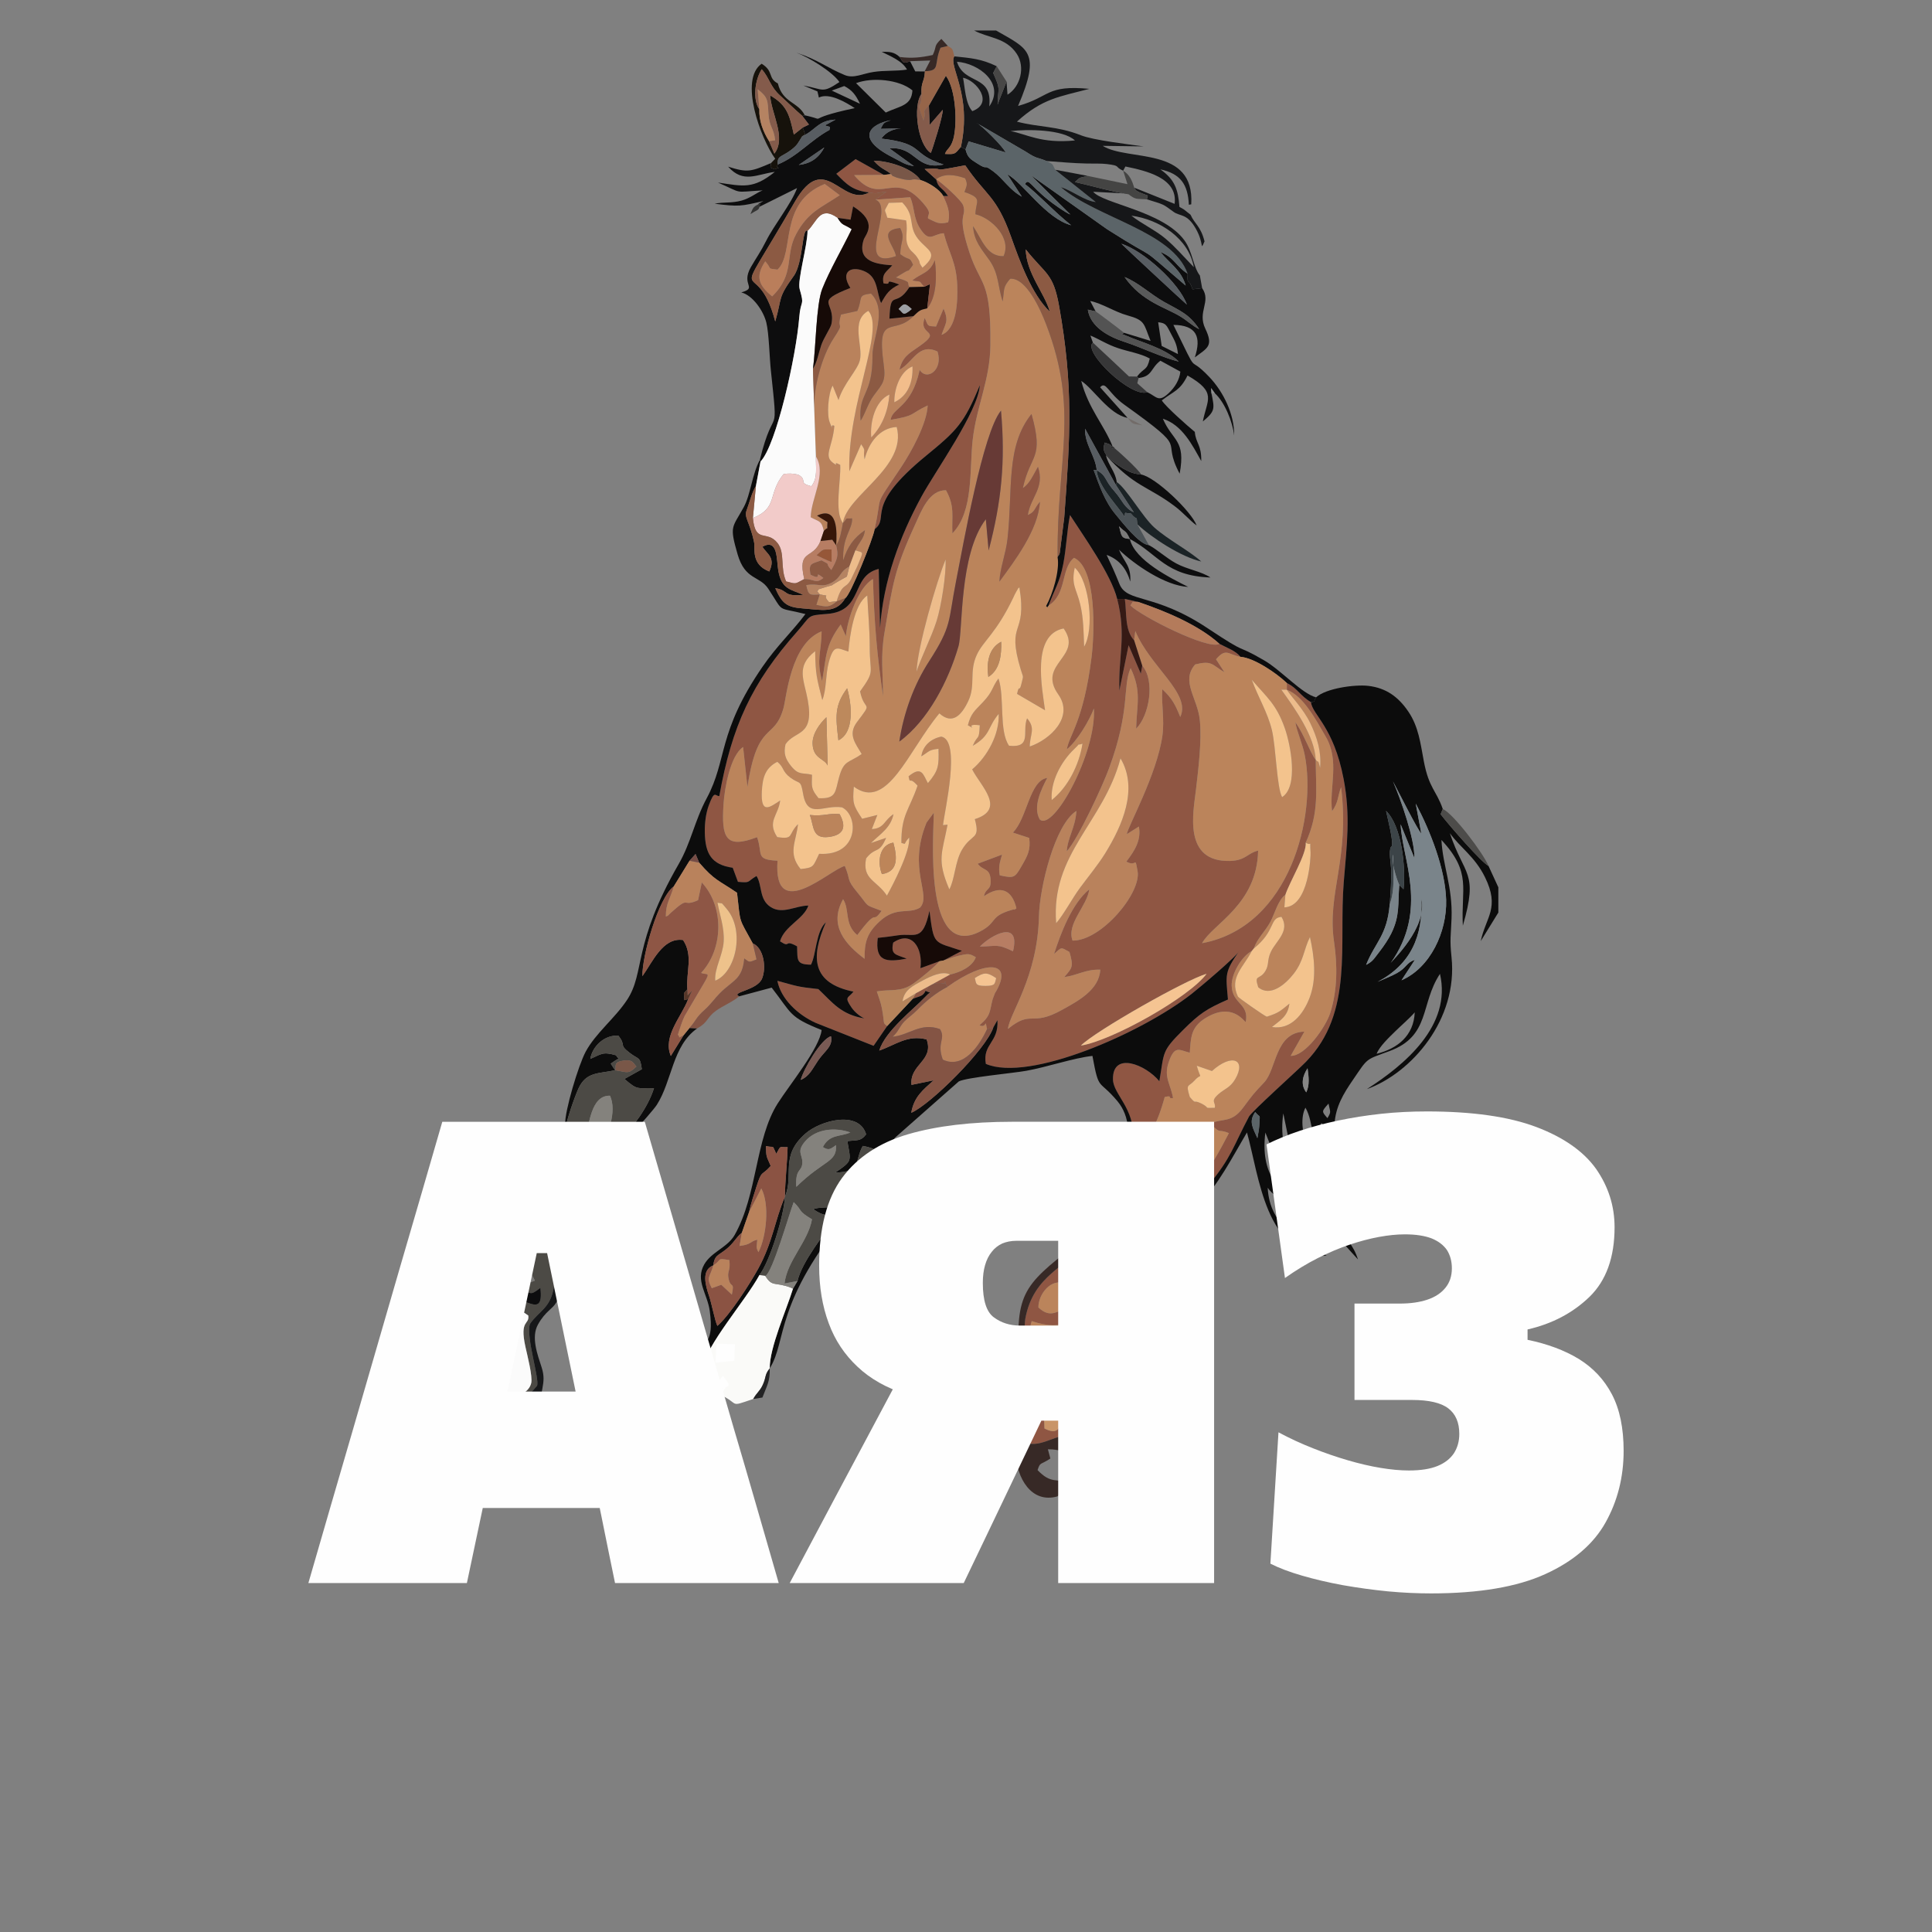 <?xml version="1.0" encoding="UTF-8"?> <svg xmlns="http://www.w3.org/2000/svg" xmlns:xlink="http://www.w3.org/1999/xlink" xmlns:xodm="http://www.corel.com/coreldraw/odm/2003" xml:space="preserve" width="84.667mm" height="84.667mm" version="1.1" style="shape-rendering:geometricPrecision; text-rendering:geometricPrecision; image-rendering:optimizeQuality; fill-rule:evenodd; clip-rule:evenodd" viewBox="0 0 8466.66 8466.66"><rect x="0" y="0" width="8466.66" height="8466.66" fill="#808080" stroke="none"/> <defs> <style type="text/css"> .str0 {stroke:#FEFEFE;stroke-width:16.93;stroke-miterlimit:22.926} .fil55 {fill:#FEFEFE} .fil3 {fill:#0C0C0C} .fil2 {fill:#0D0D0E} .fil20 {fill:#160A07} .fil25 {fill:#16120B} .fil8 {fill:#161719} .fil30 {fill:#1B2326} .fil58 {fill:#232324} .fil61 {fill:#281409} .fil66 {fill:#343433} .fil53 {fill:#361609} .fil39 {fill:#361A15} .fil19 {fill:#372926} .fil40 {fill:#373738} .fil37 {fill:#3C4448} .fil38 {fill:#444443} .fil57 {fill:#484746} .fil6 {fill:#4C4A45} .fil43 {fill:#4C5357} .fil62 {fill:#4D3229} .fil45 {fill:#4D4C4A} .fil35 {fill:#535353} .fil65 {fill:#573729} .fil33 {fill:#585D62} .fil46 {fill:#595A5A} .fil12 {fill:#5B6468} .fil11 {fill:#673A36} .fil18 {fill:#726C69} .fil67 {fill:#764C45} .fil48 {fill:#795748} .fil52 {fill:#795A54} .fil13 {fill:#7A848A} .fil27 {fill:#7B7A79} .fil21 {fill:#845444} .fil31 {fill:#845B4B} .fil24 {fill:#84827D} .fil63 {fill:#878786} .fil16 {fill:#8B5343} .fil9 {fill:#8C5A43} .fil50 {fill:#8E5541} .fil14 {fill:#8E5645} .fil68 {fill:#8E8F8F} .fil0 {fill:#8F5643} .fil60 {fill:#965738} .fil22 {fill:#966549} .fil64 {fill:#9D9FA4} .fil17 {fill:#A8A8A7} .fil32 {fill:#B47B5B} .fil26 {fill:#B5835B} .fil47 {fill:#B58362} .fil41 {fill:#B77D63} .fil42 {fill:#B7A570} .fil4 {fill:#B9825C} .fil23 {fill:#BA7E5B} .fil54 {fill:#BA8559} .fil59 {fill:#BA855D} .fil1 {fill:#BB845B} .fil49 {fill:#BD8559} .fil44 {fill:#BD895C} .fil29 {fill:#C4BEC2} .fil56 {fill:#C99567} .fil36 {fill:#EDBC8B} .fil34 {fill:#EEC28B} .fil51 {fill:#F2BD8B} .fil15 {fill:#F2CBC9} .fil5 {fill:#F3C38D} .fil28 {fill:#F5C492} .fil10 {fill:#FAFAF8} .fil7 {fill:#FBFBFB} .fil69 {fill:#FEFEFE;fill-rule:nonzero} </style> </defs> <g id="Слой_x0020_1">  <g id="_2346775307728"> <path class="fil0" d="M4577.12 6260.12l-1.63 -48.01 70.28 -0.38c5.23,60.57 -22.24,72.25 -68.65,48.39zm159.64 -1678.03c59.96,-61.85 463.85,-291.17 550.83,-314.43 -76.6,103.13 -413.81,292.88 -550.83,314.43zm-442.8 -433.76c48.64,-50.95 179.9,-121.42 145.38,20.65 -71.06,-34.59 -69.8,-22.07 -145.38,-20.65zm-484.69 -3305.02c39.87,7.8 23.89,1.95 75.84,-3.35l-39.4 27.71c-1.92,-2.73 -7.02,4.05 -9.02,7.39l152.06 -10.63c19.57,42.82 13.05,90.43 43.57,137.21 42.31,64.83 54.03,23.44 103.64,20.45 22.8,87.96 55.26,126.82 58.94,229.1 2.56,71.26 -2.24,191.38 -68.57,216.12 17,-51.92 33,-57.35 8.68,-115.07l-33.02 78.63c-37.61,-2.52 -33.57,1.3 -49.4,-37.55 -32.18,80.79 83.95,49.8 -25.5,125.25 -47.63,32.84 -72.41,47.1 -85.43,101.77 59.2,-31.19 83.94,-119.97 166.87,-79.74 25.57,80.04 -46.3,130.46 -78.22,80.36 -36.04,166.9 -119.11,163.45 -127.42,218.93 113.71,-19.42 78.16,-23.06 162.5,-63.12 -3.22,78.58 -70.32,201.38 -115.66,269.54 -127.75,192.02 -78.93,103.45 -117.02,273.33 70.73,-55.35 -53.32,-94.07 227.03,-323.58 134.69,-110.27 165.39,-141.54 234.22,-307.93 -7.8,116.08 -195.71,377.16 -256.84,489.95 -94.6,174.54 -166.39,367.96 -180.44,573.77l-5.85 -258.68c-125.63,30.72 -62.95,185.79 -228.03,197.45 -88.96,6.3 -67.68,7.38 -127.98,75.45 -201.7,227.78 -287.8,416.69 -342.62,722.76 -18.37,0.26 -20.5,-28.85 -46.03,40.52 -13.35,36.31 -18.18,79.11 -17.5,117.76 1.61,93.73 28.55,142.23 122.35,155.75l22.88 61.69c58.02,5.15 36.99,0.39 81.36,-25.63 25.93,40.92 10.55,102.36 61.44,135.66 52.75,34.52 108.69,-5.85 165.85,-6.05 -20.19,59.63 -104.7,89.09 -124.26,156.56 49.89,32.99 14.08,-11.81 74.86,22.22 1.89,60.77 -4.45,79.67 60.71,80.21 23.57,-44.45 21.12,-145.03 65.37,-185.62 -68.98,157.18 -59.49,267 120.92,303.81 -22.96,29.78 -42.17,20.34 -8.52,69.61 13.82,20.24 37.18,39.25 56.34,47.76 -102.74,-17.13 -138.75,-68.85 -201.74,-128.63 -96.07,-10.17 -94.09,-13.37 -179.49,-36.18 15.2,79.48 89.86,149.2 167.77,184.3l253.86 100.55 59.52 -86.55c-21.74,-17.05 -9.35,-6.17 -23.13,-78.18 -5.03,-26.21 -14.5,-49.84 -22.26,-73.73 59.93,-10.44 104.3,4.29 158.6,-33.26 27.33,-18.91 100.33,-78.09 115.2,-98.79l-82.69 30.27c11.48,-88.12 -37.7,-167.76 -119.28,-112.13 -12,54.46 11.06,51.3 59.08,70.42 -89.85,16.61 -139.76,12.93 -126.75,-91.01 35.55,-3.46 55.29,-6.59 89.75,-11.5 73.26,-10.45 106.77,32.17 136.84,-107.15 19.88,153.55 16.12,133 142.14,175.26l-80.82 42.49c22.71,-6.71 44.39,-15.98 66.67,-20.99 41.93,-9.42 46.35,-10.47 75.16,6.54 -14.35,40.78 -66.9,65.67 -113.1,76.04l-149.1 81.56 -14.67 25.13c32.09,-13.14 45.29,-10.23 57.03,-35.99 19.85,-22.97 2.16,-19.35 44.15,-32.3 3.66,-1.13 23.71,-1.59 27.06,-0.68 40.61,10.92 -7.56,-31.17 24.35,16.15 168.58,-120.95 289.08,-113.17 213.26,19.32 -1.51,2.66 -3.53,5.08 -4.93,7.82l-10.11 26.34c-14.6,54.08 -6.15,71.02 -57.8,114.8 33.69,16 23.58,-36.61 32.64,17.65l27.82 -7.76 18.01 -32.11c6.5,98.4 -66.17,103.88 -50.78,191.56 190.24,81.23 682.92,-135.44 901.37,-306.36 33.23,-25.99 201.14,-167.48 209.32,-189.01 -65.41,94.9 -59.22,102.06 -49.65,213.21 -95.1,41.92 -123.74,61.2 -196.44,133.39 -96.33,95.68 -82,95.73 -104.22,224.7 -59.52,-72.7 -205.47,-132.15 -203.29,-8.15 1.16,66.04 95.52,125.59 89.53,262.81 -4.1,94.38 -175.69,403.66 -237.34,464.97 -45.28,96.73 -200.93,123.12 -236.64,322.95 -7.25,40.52 -11.79,525.62 -6.57,538.12 63.42,28.9 123.44,-22.35 182.88,-27.77l27.83 -23.02 -27.02 -3.4c42.41,-96.22 -80.07,-236.91 55.8,-364.64l-77.43 6.53c98.59,-62.95 96.28,-42.25 152.98,-157.13l-23.43 2.51c7.78,-36.71 13.23,-53.14 47.85,-71.14 37.06,-100.18 368.92,-366.09 469.75,-486.69 101.47,-121.38 109.47,-172.25 177.93,-300.83 12.24,-22.98 212.08,-201.47 250.08,-240.59 210.1,-216.35 142.67,-512.7 165.39,-788.67 13.26,-160.92 30.28,-288.88 -0.82,-451.04 -43.87,-228.81 -134.94,-277.95 -143.28,-336.08 -48.76,-29.19 -59.7,-61.93 -105.29,-83.63l-0.14 29.27c72.62,27.73 126.11,129 170.68,205.93 62.22,107.4 14.43,220.08 27.5,326.26 29.19,-39.9 24.01,-65.88 39.62,-104.76 38.38,315.37 -62.39,464.9 -30.98,676.52 15.36,103.48 15.29,212.89 -16.86,313.15 -19.28,60.16 -108.88,189.4 -173.16,187.32l60.08 -106.08c-128.95,3.62 -121.34,164.36 -176.19,222.38 -50.01,52.91 -49.76,53.83 -92.97,111.68 -50.64,67.83 -88.92,44.25 -142.75,68.31 47.56,50.34 31.12,21.29 81.12,42.31 -84.85,165.47 -164.01,281.65 -307.23,399.52 -124.86,102.75 -172.33,56.69 -331.49,376.6 -110.37,221.81 -268.67,173.59 -225.3,47.62 0.08,0.03 188.66,69.54 172.06,-64.04 -56.43,13.92 -85.02,58.06 -142.82,4.39 -1,-57.44 56.36,-131.3 117.03,-103.81 21.41,59.52 6.21,26.51 -17.45,72.09 33,3.35 65.28,-13.51 74.94,-46.86 11.92,-41.16 -14.06,-66.34 -32.37,-98.06 41.42,-81.67 98.58,-125.02 168.86,-176.8 2.2,-156.41 -4.48,-43.73 112.05,-274.35 55.11,-109.05 97.57,-171.91 130.42,-294.6 40.76,-9.08 6.52,7.77 36.56,4.75 -10.52,-61.22 -41.35,-91.33 -19.61,-155.71 26.24,-77.77 46,-54.81 92.93,-43.19 4.9,-65.56 3.77,-111.39 68.75,-151.54 115.11,-71.11 166.85,12.28 176.42,17.25 16.14,-81.85 -58.97,-77.81 -61.58,-158.82 -1.74,-53.64 44.34,-129.35 88.09,-152.72l8.76 -10.67c15.05,-44.08 49.73,-74.76 72.15,-115.97 20.38,-37.43 33.7,-96.06 66.36,-119.64 19.12,-58.19 94.21,-180.27 89.1,-228.35 59.8,-131.35 44.59,-227.73 43.79,-363.51 -23.87,-28.69 -51.13,-112.16 -89.03,-163.63 6.12,39.76 31.23,93.8 41,143.28 51.9,262.93 -60.59,751.63 -449.97,824.48 46.11,-85.2 240.48,-167.54 245.65,-405.65 -45.4,9.89 -53.88,43.19 -122.41,45.17 -208.26,6.04 -161.56,-213.72 -150.04,-312.1 10.62,-90.66 26.02,-215.38 16.96,-304.64 -9.89,-97.67 -84.7,-170.85 -20.34,-244.46 73.9,-17.86 71.27,-0.35 128.42,34.59l-37.08 -57.07c44.01,-51.64 53.12,-20.7 106.92,-10.88 -20.77,-26.55 -56.59,-37.98 -91.94,-56.87 -47.03,29.12 -342.21,-119.88 -390.29,-168.3 17.88,-26.13 1.16,-12.34 33.96,-15.43l-58.29 -13.03c8.46,59.11 -0.92,137.96 40.57,181.01l5.38 -40.38c66.02,159.11 245.77,273.64 196.96,376.65 -21.51,-53 -34.35,-80.09 -78.64,-121.51 -4.89,64.63 10.32,131.44 0.42,203.22 -23.29,168.85 -152.21,400.57 -156.09,431.88l53 -33.51c11.12,59.85 -18.2,105.64 -54.85,153.65 47.2,27.1 36.19,-29.86 49.15,42.01 17.2,95.18 -159.11,305.88 -284.93,304.26 -27.71,-73.56 63.42,-150.69 73.21,-224.55 -75.73,61.69 -125.12,192.53 -154.21,282.91 35.41,-31.23 27.78,-30.33 67.46,-8.52 18.5,65.41 12.95,68.54 -22.9,110.15 61.6,-8.85 92.53,-34.34 157.87,-32.63 -4.61,88.66 -96.95,137.09 -168.99,176.99 -136.28,75.48 -129.81,-3.54 -235.52,82.68 5.18,-65.04 129.98,-226.74 135.77,-493.03 2.76,-126.35 69.28,-402.63 164.25,-462.39 -4.76,74.02 -38.85,117.3 -42.31,177.07 50.49,-56.17 155.81,-283.96 185.15,-363.44 95.39,-258.51 58.31,-359.2 94.69,-439.1 49.35,101.98 26.52,160.55 24.14,265.02 58.08,-57.71 83.84,-211.45 26.67,-275.96l-6.24 35.06 -53.52 -124.65 -40.39 198.78c-6.01,-146.35 31.93,-240.24 -9.61,-401.29 -25.53,-106.07 -149.61,-278.68 -206.92,-368.09 -13.67,70.4 -15.67,142.75 -29.46,214.46 -16.02,83.24 -38.73,111.36 -64.42,182.33 81.49,-51.46 52.94,-161.88 111.41,-209.24 99.78,44.37 90.47,328.56 76.88,436.55 -34.97,278.36 -97.36,339.84 -108.14,402.44 43.03,-33.33 98.63,-125.18 118.48,-178.73 11.79,192.41 -176.41,540.01 -237.05,486.45 -31.63,-54.67 5.93,-131.25 32.56,-182.06 -77.68,10.97 -87.52,176.78 -150.41,239.43l71.64 23.51c6.43,53.22 -6.66,76.63 -33.08,122.69 -30.45,53.08 -33.98,54.56 -96.11,41.25 -6.74,-38.2 0.85,-58.57 10.07,-90.9l-106.64 39.95c23.77,32.22 52.44,17.34 56.31,67.88 3.99,51.99 -20.83,35.49 -29.01,74.53 71.76,-49.49 122.51,-29.7 142.23,53 -25.06,17.75 12.4,-3.03 -24.43,8.09 -93.96,28.32 -58.22,53.41 -133.54,92.75 -252.85,132.07 -203.51,-432.98 -204.22,-519.39l-31.54 42.69c-84.71,205.92 23.54,315.87 -28.4,372.59 -50.79,31.25 -103.63,-7.6 -177.93,61.17 -54.23,50.21 -66.45,90.87 -65.3,163.41 -82.98,-62.73 -158.96,-145.03 -94.24,-261.2 29.75,44.7 4.49,109.55 62.18,157.21 97.38,-130.17 59.22,-40.88 106.55,-106.08 -80.49,-30.8 -50.01,-13.2 -105.59,-80.18 -51.53,-62.09 -28.14,-52.29 -55.47,-116.48 -62.16,12.93 -314.54,256.28 -294.97,-23.2 -99.67,-4.76 -62.94,-28.31 -89.63,-103.11 -139.31,53.21 -156.34,1.07 -147.02,-144.37 4.44,-69.11 29.66,-213.65 85.89,-250.75l18.94 175.24c44.63,-295.3 116.86,-199.69 157.9,-345.51 13.34,-47.38 31.3,-282.95 167.09,-336.63 -0.71,92.33 -24.35,121.35 2.13,218.06 19.23,-108.26 12.71,-154.42 81.57,-248.09l22.64 51.39c6.52,-76.05 55.06,-214.99 118.9,-250.63 5.14,191.67 17.8,333.34 44.08,513.93 -0.06,-107.41 -11.87,-173.13 6.67,-281.37 36.35,-212.25 42.38,-271.57 133.4,-470.05 28.23,-61.57 61.32,-152.78 135.72,-151.44 39.51,71.27 24.77,111.48 28.03,188.83 94.5,-97.31 74.1,-281.02 89.29,-412.24 16.71,-144.36 75.86,-260.45 77.38,-412.6 2.94,-293.37 -42.07,-254.28 -92.46,-407.95 -56.86,-173.38 -11.07,-149.38 -26.23,-202.96 -6.79,-23.99 -99.9,-106.29 -119.43,-115.95 11.05,42.56 23.89,31.11 52.25,73.04l-20.86 0.08c17.29,39.3 32.38,69.12 21.64,115.27 -42.89,10.56 -51.21,0.15 -88.16,-16.64 -3.56,-21.13 21.76,-17.93 -22.76,-68.85 -130.57,-149.32 -182.26,20.6 -301.18,-121.08l130.25 -1.08 -123.93 -69.2 -84.57 64.26c46.32,48.14 74.1,74.43 144.39,81.79z"></path> <path class="fil1" d="M3406.39 3338.47c30.86,24.58 19.66,41.09 57.43,69.42 41.59,31.19 44.57,6.07 55.54,70.27 19.45,113.85 90.64,47 170.68,59.97 73.96,36.06 74.56,214.17 -100.27,203.56 -27.44,56.07 -21.45,60.61 -81.26,66.73 -57.14,-69.78 -19.76,-118.34 -11.41,-196.78 -45.56,46.02 -15.9,68.44 -91.07,56.66 -45.66,-69.23 4.93,-94.79 12.99,-160.3 -44.88,29.39 -86.06,63.45 -80.32,-41.47 3.36,-61.21 15.99,-101.46 67.69,-128.06zm1202.57 167.57c-6.07,-79.35 40.14,-167.63 98.24,-223 37.51,-35.73 3.83,-12.47 36.61,-23.8 -14.5,92.83 -64.37,191.31 -134.85,246.8zm-891.01 -650.63c5.77,-69.11 24.98,-208.37 82.72,-245.52 3.69,79.85 10.68,145.27 10.77,227.2 0.14,119.41 24.84,98.93 -42.25,192.95 19.15,93.58 59.74,37.22 -13.62,134.38 -42.34,56.08 -4.15,95.88 20.55,140.13 -57,39.83 -77.72,25.79 -98.57,100.2 -18.23,65.1 -10.8,97 -90.31,93.22 -33.07,-40.72 -30.13,-48.81 -28.71,-102.61 -39.81,-10.48 -57.46,4.14 -91.02,-37.47 -27.12,-33.62 -33.82,-57.13 -25.07,-96.45 41.98,-62.18 126.68,-31.27 97.55,-193.26 -16.02,-89.07 -54.1,-147.45 32.28,-214.35 1.52,102.59 6.99,117.6 31.35,214.1 18.64,-45.09 13.96,-111.45 28.08,-164.32 22.17,-82.98 38.24,-62.58 86.25,-48.2zm739.12 185.54l122.68 71.64c-12.5,-94.95 -60.98,-330.63 81.37,-358.52 88.33,125 -119.35,153.96 -23.14,289.58 69.83,98.4 -36.17,197.6 -125.25,227.86 0.37,-53.03 27.53,-78.34 -11.65,-123.51 -23.21,56.13 23.55,130.84 -79.12,120.06 -45.37,-66.05 -18.18,-212.02 -46.37,-294.73 -30.24,40.87 -22.54,55.58 -68.27,103.97 -36.2,38.3 -52.33,48.6 -65.83,101.19 52.44,28.04 -25.16,-9.93 52.26,-0.11 -3.74,73.04 -7.95,36.11 -30.8,90.02 80.24,-47.19 62.83,-78.84 113.61,-139.86 3.95,89.18 -49.9,187.49 -116.18,243.17 37.03,73.1 150.72,174.13 11.64,218.05 25.24,93.35 -13.38,60.12 -57.15,135.78 -29.63,51.19 -30.63,127.8 -54.56,171.92 -55.71,-130.29 -31.8,-157.37 -7.68,-283.54l-20.02 2c7.33,-65.34 79.83,-371.26 -7.67,-387.85 -46.23,9.42 -81,40.45 -87.36,86.54 37.31,-22.94 31.52,-27.96 75.17,-33.17 1.96,74.16 1.25,94.29 -46.33,150.45 -20.02,-34.57 -25.6,-79.02 -84.75,-29.78 8.24,40.22 0.64,-3.96 39.35,41.08 -36.98,107.86 -71.66,127.3 -70.82,250.83 25.83,6.54 4.32,7.95 34.1,-23.6 5.73,59.39 -69.81,204.52 -97.54,254.6 -43.91,-67.72 -109.59,-69.88 -91.13,-163.13 42.4,-54 56.38,-16.22 87.64,-90.15l-66.26 22.58c44.38,-42.6 86.54,-67.36 98.68,-126.4 -42.7,27.29 -39.22,62.18 -94.99,65.48l24.23 -61.96 -66.66 16.64c-39.98,-60.28 -42.44,-68.79 -36.42,-140.64 146.48,108.79 238.17,-157.01 374.8,-321.25 57.16,51.76 97.95,7.75 127.32,-55.41 32.52,-69.99 1.74,-126.27 37.21,-202.26 28.2,-60.42 85.06,-93.27 160.22,-251.18 5.08,-10.66 5.13,-12.29 11.52,-23.19 19.51,-33.24 2.78,-7.52 14.43,-20.44 35.45,219.29 -59.85,142.12 6.16,361.2 11.56,38.34 12.04,21.88 3.41,58.9 -10.79,46.29 -9.66,-0.55 -19.85,47.14zm277.02 -391.58c-16.39,-69.38 -41,-86.01 -24.07,-161.59 65.59,59.32 86.39,271.13 41.06,345.9 -2.49,-62.52 -2.5,-123.02 -16.99,-184.31zm-717.29 293.76c2.72,-103.52 88.85,-398.82 127.15,-491.18 2.63,68.06 -18.97,205.22 -39.95,270.88 -22.5,70.43 -72.07,168.72 -87.2,220.3zm-75.78 306.79c18.76,-125.17 63.96,-248.91 130.55,-351.95 101.49,-157.01 83.22,-173.93 117.95,-349.87 31.53,-159.73 117.64,-651.87 197.18,-748.69 19.91,222.83 2.23,398.89 -54.21,613.09l-12.23 -136.95c-118.03,154.14 -99.72,487.34 -119.87,556.79 -43.57,150.26 -133.28,325.77 -259.37,417.58zm438.66 -700.97c2.64,-59.71 28.17,-121.38 35.55,-187.64 24.03,-215.64 -8.87,-405.29 105.18,-547.02 56.2,201.16 -4.79,172.1 -37.87,324.7 31.4,-20.72 45.3,-57.45 66.15,-93.09 30.67,91.95 -31.59,130.99 -44.62,211.26 32.29,-13.75 25.75,-24.47 52.99,-57.86 -6.14,122.29 -113.21,262.39 -177.38,349.65zm215.42 104.84c-12.43,13.62 -0.02,9.66 -10.73,2.26 29.28,-52.76 60.26,-155.19 50.38,-213.98 -4.15,-434.84 96.5,-639.12 -50.7,-1021.95 -23.78,-61.86 -85.75,-203.27 -156.94,-198.54 -33.54,37.95 -24.73,46.37 -33.22,99.23 -20.8,-63.37 -16.14,-120.29 -57.14,-179.34 -33.98,-48.95 -68.21,-82.85 -72.52,-150.37 38.16,56.15 59.15,133.94 133.61,131.53 36.69,-79.13 -51.77,-166.64 -123.22,-183.85 1.23,-57.95 34.39,-69.36 -47.94,-97.19 8.64,-25.85 16.06,-32.04 2.72,-60.32 -44.96,-16.06 -91.78,-22.58 -127.2,4.45 19.53,9.66 112.64,91.96 119.43,115.95 15.16,53.58 -30.63,29.58 26.23,202.96 50.39,153.67 95.4,114.58 92.46,407.95 -1.52,152.15 -60.67,268.24 -77.38,412.6 -15.19,131.22 5.21,314.93 -89.29,412.24 -3.26,-77.35 11.48,-117.56 -28.03,-188.83 -74.4,-1.34 -107.49,89.87 -135.72,151.44 -91.02,198.48 -97.05,257.8 -133.4,470.05 -18.54,108.24 -6.73,173.96 -6.67,281.37 -26.28,-180.59 -38.94,-322.26 -44.08,-513.93 -63.84,35.64 -112.38,174.58 -118.9,250.63l-22.64 -51.39c-68.86,93.67 -62.34,139.83 -81.57,248.09 -26.48,-96.71 -2.84,-125.73 -2.13,-218.06 -135.79,53.68 -153.75,289.25 -167.09,336.63 -41.04,145.82 -113.27,50.21 -157.9,345.51l-18.94 -175.24c-56.23,37.1 -81.45,181.64 -85.89,250.75 -9.32,145.44 7.71,197.58 147.02,144.37 26.69,74.8 -10.04,98.35 89.63,103.11 -19.57,279.48 232.81,36.13 294.97,23.2 27.33,64.19 3.94,54.39 55.47,116.48 55.58,66.98 25.1,49.38 105.59,80.18 -47.33,65.2 -9.17,-24.09 -106.55,106.08 -57.69,-47.66 -32.43,-112.51 -62.18,-157.21 -64.72,116.17 11.26,198.47 94.24,261.2 -1.15,-72.54 11.07,-113.2 65.3,-163.41 74.3,-68.77 127.14,-29.92 177.93,-61.17 51.94,-56.72 -56.31,-166.67 28.4,-372.59l31.54 -42.69c0.71,86.41 -48.63,651.46 204.22,519.39 75.32,-39.34 39.58,-64.43 133.54,-92.75 36.83,-11.12 -0.63,9.66 24.43,-8.09 -19.72,-82.7 -70.47,-102.49 -142.23,-53 8.18,-39.04 33,-22.54 29.01,-74.53 -3.87,-50.54 -32.54,-35.66 -56.31,-67.88l106.64 -39.95c-9.22,32.33 -16.81,52.7 -10.07,90.9 62.13,13.31 65.66,11.83 96.11,-41.25 26.42,-46.06 39.51,-69.47 33.08,-122.69l-71.64 -23.51c62.89,-62.65 72.73,-228.46 150.41,-239.43 -26.63,50.81 -64.19,127.39 -32.56,182.06 60.64,53.56 248.84,-294.04 237.05,-486.45 -19.85,53.55 -75.45,145.4 -118.48,178.73 10.78,-62.6 73.17,-124.08 108.14,-402.44 13.59,-107.99 22.9,-392.18 -76.88,-436.55 -58.47,47.36 -29.92,157.78 -111.41,209.24z"></path> <path class="fil2" d="M4951.31 2361.88c-38.46,-3.16 -35.7,-11.07 -47.16,-55.46 30.8,31.61 27.55,14.2 47.16,55.46zm31.35 -711.69l6.98 6.38c61.01,-6.81 51.91,-42.86 95.66,-75.81l87.46 47.86c-4.11,37.37 -24.39,69.29 -51.83,94.92 -44.72,41.77 -52.06,14.42 -92.84,-4.72 -71.31,25.6 -285.24,-178.8 -238.7,-217.28l-10.98 -31.15c41.38,17.23 71.63,38.71 121.99,55.51 45.22,15.08 98.55,23.22 138.24,45.25 -12.62,55.5 -22.9,36.97 -55.98,79.04zm108.28 -134.12l-15.41 -103.9c36.4,3.61 36.48,13.96 56.97,51.97 17.75,32.92 25.71,48.09 29.69,87.53l-71.25 -35.6zm-164.91 -57.66c-12.68,11.19 -25.84,-2.77 12.44,14.06 59.46,26.12 171.76,54.94 227.25,112.1 -65.25,-15.08 -165.8,-62.98 -237.54,-86.26 -71.62,-23.26 -149.34,-65.81 -160.99,-141.3l34.21 7.5 -23.83 -45.52c52.73,10.49 107.38,47.88 163.35,63.23 79.22,21.72 70.3,36.35 101.33,111.71l-116.22 -35.52zm329.19 -16.02c-29.05,-13.92 -49.58,-35.07 -80.38,-54.26 -65.74,-40.97 -170.3,-64.86 -246.63,-174.05 60.46,23.74 113.59,75.71 174.5,109.76 66.36,37.09 109.52,52.32 152.51,118.55zm-53.95 -107.53c-6.11,-4.11 -282.48,-260.67 -287.07,-266.82 98.18,31.65 253.78,173.04 287.07,266.82zm-1589 -688.6c-22.38,42.68 -56.44,70.62 -111.63,76.37l111.63 -76.37zm392.86 81.76c-41,-6.41 -52.68,-17.93 -92.96,-38.34 -167.39,-84.84 -98.49,-146.18 -7.96,-162.94 -32.5,11.33 -29.78,9.02 -45.2,37.83l90.02 -1.8c-33.55,1.53 -66.15,15.13 -86.86,44.55 196.28,23.22 122.67,65.47 272.9,113.7 -124.47,26.47 -118.22,-79.38 -238.04,-71.4l108.1 78.4zm-305.52 -350.94c34.8,17.8 50.92,39.13 69,77.67l-123.49 -57.77 54.49 -19.9zm298.93 19.01c-4.07,67.94 -53.48,67.51 -116.88,97.12l-130.19 -128.79c70.93,-26.95 189.34,-16.33 247.07,31.67zm-478.27 -21.49l61.9 25.86c3.48,12.87 6.09,26.42 6.23,27.11 45.4,-22.83 119.31,21.3 157.41,46.27 -243.07,51.35 -102.09,57.32 -219.05,31.45l-10.65 2.8 28.82 37.7 -27.05 13.19 10.55 29.41 -12.83 8.57c58.26,-24.9 67.95,-69.36 146.23,-72.84l-46.57 25.08c22.33,10.31 23.41,-0.74 19.64,20.26 -82.3,44.48 -137.81,114.77 -226.26,151.29 -13.42,27.56 31.53,3.81 -13.61,20.94 -23.9,-10.11 -18.45,-1.12 -16.11,-27.1 -87.85,37.28 -101.75,43.26 -187.97,15.84 66.89,75.2 125.73,32.72 204.57,22.8 -94.84,76.59 -138.34,63.15 -249.08,46.86 114.04,49.66 62.31,42.06 195.94,34.21 -27.73,10.41 -52.95,33.61 -92.07,44.59 -43.46,12.19 -80.37,5.98 -118.58,13.74 105.59,13.73 115.21,11.4 213.83,-11.68 -39.1,19.92 -13.65,10.21 -18.54,25.76l166.01 -82.56c-24.32,67.58 -99.95,160.68 -135.12,230.69 -25.53,50.85 -42.95,73.18 -67.45,116.03 -45.59,79.76 31.86,89.29 -41.79,110.6 50.11,12.63 97.25,81.4 109.65,132.24 11.67,47.8 13.89,153.38 19.67,207.97 34.29,323.1 15.97,133.47 -48.24,394.17l3.05 6.75c69.55,-72.08 156.48,-463.48 169.7,-631.39 6.48,-82.28 24.44,-46.1 1.9,-124.27 -10.9,-37.85 33.71,-187.16 34.54,-255.2 -24.8,-17.69 -18.48,139.55 -60.61,197.73 -72.49,100.08 -49.85,92.35 -81,199.14 -84.16,-320.78 -217.45,1.46 86.25,-524.86 131.98,-228.69 203.74,26.24 325.69,-40.44 -70.29,-7.36 -98.07,-33.65 -144.39,-81.79l84.57 -64.26 123.93 69.2 31.29 -3.62c-23,-20.47 -42.95,-20.9 -75.75,-58.48 64.84,0.41 169.57,32.57 205,84.58 33.29,9.78 83.95,40.81 99.67,69.9l20.86 -0.08c-28.36,-41.93 -41.2,-30.48 -52.25,-73.04l-50.13 -45.14c118.78,-7.96 -5.47,18.85 177.71,-16.28 91.72,135.12 136.45,132.22 200.8,312.83 38.36,107.67 90.4,252.87 170.08,328.8 -23.16,-82.49 -102.88,-167.55 -105.61,-273.21 86.92,110.3 119.96,102.01 145.97,246.91 63.7,354.9 48.68,577.53 22.87,927.32l-19.76 156.57c-0.9,2.63 -3.81,11.02 -4.52,9.4 -0.71,-1.6 -2.85,6.34 -4.86,9.15 9.88,58.79 -21.1,161.22 -50.38,213.98 10.71,7.4 -1.7,11.36 10.73,-2.26 25.69,-70.97 48.4,-99.09 64.42,-182.33 13.79,-71.71 15.79,-144.06 29.46,-214.46 57.31,89.41 181.39,262.02 206.92,368.09l33.51 -0.38 58.29 13.03c117.15,39.72 263.26,99.64 356.33,183.73 35.35,18.89 71.17,30.32 91.94,56.87 60.33,4.84 157.96,71.51 203.55,115.04 45.59,21.7 56.53,54.44 105.29,83.63 23.17,-1.91 10.44,-5.74 22.81,-21 -62.14,-15.58 -153.14,-118.76 -227.79,-162.12 -135.56,-78.73 -58.65,-14.98 -247.15,-140.42 -236.12,-157.11 -353.16,-109.72 -387.13,-194.66 -19.54,-48.84 -33.74,-80.02 -56.04,-127.1 55.18,19.86 87.3,60.7 103.71,117.06 4.05,-70.52 -26.98,-84.33 -49.63,-139.88 68.24,65.32 202.71,158.25 303.36,163.14 -73.95,-37.07 -234.56,-115.96 -255.64,-210.15 125.44,67.41 156.71,161.72 353.19,168.89 -39.48,-26.68 -102.08,-35.6 -149.81,-61.52 -44.14,-23.97 -83.87,-61.44 -120.05,-80.32 -42.75,-3.7 -115.64,-98.68 -145.81,-134.78 -47.17,-56.43 -70.93,-125.56 -96.1,-194.73l13.35 1.15c-4.33,-59.59 -54.24,-116.14 -50.82,-181.8l135.35 247.25 3.22 -13.49c-5.93,-45.68 -36.05,-72.03 -47.45,-117.82 124.92,138.91 181.74,134.28 298.94,221.54 40.93,30.47 67.03,63.42 98.73,86.5 -22.59,-61.53 -180.41,-212.25 -243.27,-223.3 -39.89,-2.73 -68.05,-18.63 -101.04,-40.52 -86.1,-57.11 -59.32,-84.56 -58.45,-99.51 45.21,16.13 14.57,6.4 27.45,13.3 45.47,24.34 -27.17,-0.65 7.66,5.39 -37.24,-95.52 -105.81,-165.25 -138.08,-288.82 53.98,34.37 121.62,146.99 203.03,161.84l-120.35 -133.87c25.59,-29.69 34.92,25.25 105.84,76.01 300.01,214.76 154.56,136.3 242.77,302.53 27.57,-149.83 -30.33,-140.84 -73.54,-240.7 85.29,27.22 129.2,115.66 168.13,185.23 1.46,-71.87 -23.48,-75.67 -28.22,-127.71 -32.4,-26.58 -128.01,-110.96 -144.65,-137.96 53.76,-41.89 79.57,-41.73 112.8,-109.18 130.52,74.92 85.84,104.48 67,201.48 54.09,-45.07 52.07,-54.5 37.97,-122.45l-1.73 -23.88 16.31 22.6c43.71,39.36 78.54,127.07 84.85,185.45 1.26,-91.82 -46.46,-191.04 -109.44,-257.11 -103.73,-108.81 -35.81,19.92 -156.93,-227.81 102.81,0.9 123.14,54.23 93.82,142.48 55.53,-41.56 82.83,-49.36 46.04,-125.91 -36.14,-75.18 27.34,-117.99 -13.81,-177.4l-42.1 4.88c-18.52,-57.17 -23.45,-9.9 -21.6,-68.51 -51.39,-32.2 -56.66,-70.03 -119.25,-95.09 37.84,48.36 91.69,78.97 110.81,147.29 -238.49,-204.01 -91.73,-85.93 -344.48,-246.91l-335.76 -238.01 174.9 173.4c-22.01,-7.83 -78.47,-49.14 -97.79,-64.58 -80.05,-63.92 -84.29,-96.16 -101.29,-68.81 60.24,45.86 129.42,122.92 202.76,180.54 -110.67,-28.68 -211.44,-186.6 -280.43,-223.72l64.2 98.45c-56.05,-31 -79.34,-76.86 -126.08,-111.4 -48.98,-36.22 -17.08,-0.35 -68.21,-33.31 -32.42,-20.89 -42.89,-25.59 -52.71,-62.38l-20.24 -11c-27.6,32.8 -25.18,32.51 -69.86,30.86 7.92,-23.35 24.83,-23.81 36.46,-64.57 18.02,-63.13 13.03,-216.43 -32.44,-277.98l-74.41 130.55 3.18 84.86 57.38 -66.17c2.21,24.77 -45.6,174.82 -52.05,188.91 -57.39,-36.35 -79.77,-204.64 -41.19,-258.51 -2.06,-56.4 12.3,-48.72 15.22,-98.53l-42.24 -0.3 -22.88 -44.73c-35.28,15.63 -33.61,-2.76 -45.63,-18.47 -25.12,-23.11 -45.58,-22.88 -78.43,-22.6 36.15,18.42 89.19,38.79 110.71,77.77 -47.09,7.58 -96.23,2.68 -147.09,10.49 -48.44,7.41 -86.37,29.81 -125.65,13.62 -77.75,-32.04 -119.82,-68.71 -212.12,-98.16 52.55,18.85 158.65,83.62 188.69,128.77 -77.38,51.77 -68.49,31.25 -158.32,15.02z"></path> <path class="fil3" d="M3439.61 5244.89c-44.86,105.14 -52.58,197.31 -116.81,314.72 -36.65,66.98 -124.63,203.61 -178.93,250.93 -10.66,-20.58 -24.66,-96.72 -36.62,-131.74 -16.04,-46.89 -34.28,-112.71 18.29,-133.32 6.97,-45.64 17.92,-40.21 55.58,-69.97 36.52,-28.87 41.45,-50.02 69.91,-73.23l31.27 -89.56c8.84,-39.16 20.45,-74.26 32.75,-112.44 24.65,-76.53 21.18,-44.03 62.41,-90.77 -18.89,-44.59 -19.76,-36.42 -20.84,-87.17 42,9.95 23.74,-10.53 45.23,34.07 22.44,-39.69 10.46,-27.86 49.63,-29.35 -1.4,67.67 -10.72,140.73 -11.87,217.83zm69.43 -512.38c12.35,-47.01 89.17,-179.95 132.67,-191.24 9.22,45.03 -26.55,62.39 -56.44,106.04 -26.12,38.19 -37.1,68.19 -76.23,85.2zm323.67 -2412.87c-4.94,38.1 -106.95,290.56 -127.95,300.95 -39.32,70.44 -108.36,51.52 -185.05,45.92 -73.1,-5.34 -92.42,-22.17 -122.33,-88.93 60.64,9.38 31.34,38.41 123.1,29.17 -57.08,-24.47 -94.85,-25.02 -109.41,-104.04 -8.88,-48.11 -0.11,-144.93 -70.05,-106.68 20.34,32.43 59.16,47.19 30.27,108.37 -81.47,-31.23 -61.11,-100.85 -66.52,-127.23 -18.64,-91.04 -44.97,-108.07 -32.94,-140.55 14.16,-38.21 22.93,-78.56 40.74,-106.57l20.23 -107.45 -3.05 -6.75c-33.71,62.17 -40.51,152.34 -70.49,206.91 -50.64,92.13 -63.5,79.32 -26.87,206.35 32.88,114 96.29,92.96 134.57,151.06 72.74,110.41 31.42,77.5 162.68,110.79 -57.97,77.21 -124.37,138.31 -187.64,230.34 -199.47,290.12 -153.22,406.41 -244.95,576.85 -52.82,98.15 -69.12,195.21 -122.51,287.79 -203.59,353.1 -146.58,474.21 -226.1,595.32 -53.39,81.29 -138.12,145.92 -182.21,228.38 -30.98,57.95 -91.08,256.64 -89.82,318.36l2.6 16.83c2.66,-33.93 39.66,-138.61 55.57,-173.71 34.25,-75.53 88.87,-65.16 161.4,-81.06l0.91 2.19 -20.38 -31.01c50.76,-37.08 34.62,-10.76 23.81,-36.5 -60.55,-17.55 -65.25,-4.71 -113.57,15.82 9.02,-54.08 60.51,-105.7 123,-102.1 37.15,46.93 -0.97,36.31 49.56,75.32 40.72,31.43 45.68,14.43 53.45,71.92l-76.23 42.63c61.07,52.49 54.13,37.63 129.49,40.54 -57.99,181.94 -259.58,316.4 -224.2,328.75 21.07,-9.83 213.29,-219.49 236.56,-255.88 67.71,-105.95 67.77,-258.39 177.37,-335.36l-34.04 -1.45 -26.18 32.18 -55.74 90.5c-36.69,-86.34 47.51,-172.83 75.96,-249.14l-17.16 4.58c0.83,-38.17 -9.4,-21.79 13.65,-47.7 -6.33,-75.98 26.83,-147.48 -18.94,-215.82 -88.43,-12.86 -133.68,96.65 -178.07,158.44 -2.01,-87.17 69.64,-343.34 137.57,-393.76l68.89 -112.05 26.43 -29.58 16.02 37.97c67.14,77.85 82.98,75.62 165.73,131.72 16.47,142.06 5.2,104.33 68.88,221.84 46.89,19.14 61.09,104.08 40.87,154.12 -21.29,52.66 -139.35,59.33 -100.61,78.11l142.69 -38.26c89.96,115.64 74.53,128.04 218.93,185.83 -8.77,79.3 -140.23,239.51 -192.54,321.85 -98.86,155.59 -88.23,398.2 -188.36,575.86 -30.98,54.98 -102.2,74.44 -133.48,129.41 -40.53,71.21 14.15,127.95 24.3,205.65 19,145.6 -25.99,112.71 -45.62,217.93 -5.48,54.77 -2.81,20.66 11.43,34.68 19.6,-106.8 189.38,-297.53 251.68,-411.49 45.71,-60.07 108.52,-262.07 111.57,-342.91 41.51,-98.25 -23.49,-177.23 89.76,-276.89 65.91,-58 234.58,-103.56 266.27,3.05 -24.28,31.84 -40.76,24.37 -82.35,29.82 15.16,89.41 24.47,84.54 -52.66,137.51 115.74,-1.51 83.35,-50.38 120.27,-116.54 138.71,24.35 81.53,107.42 14.31,177.78 -116.17,121.59 -177.72,79.31 -231.51,99.48 53.71,35.55 52.55,19.14 102.2,33.49 -53.02,74.57 -151.65,196.83 -170.97,281.22l-19.82 33.67c-28.13,91.82 -103.49,260.04 -101.81,348.96 76.82,-122.8 17.3,-287.27 349.84,-686.23 47.57,-57.09 141.92,-125.67 159.53,-194.52 16.93,-66.17 -8.5,-73.59 40.15,-130.41l278.93 -246.14c33.89,-17.53 236.57,-35.99 295.38,-46.47 91.96,-16.39 207.01,-56.23 290.29,-65.3 29.35,159.57 25.5,97.94 109.82,198.7 56.1,67.02 56.06,163.13 33.67,243.65 -12.55,45.12 -192.15,364.6 -219.36,386.68l17.96 1.5c61.65,-61.31 233.24,-370.59 237.34,-464.97 5.99,-137.22 -88.37,-196.77 -89.53,-262.81 -2.18,-124 143.77,-64.55 203.29,8.15 22.22,-128.97 7.89,-129.02 104.22,-224.7 72.7,-72.19 101.34,-91.47 196.44,-133.39 -9.57,-111.15 -15.76,-118.31 49.65,-213.21 -8.18,21.53 -176.09,163.02 -209.32,189.01 -218.45,170.92 -711.13,387.59 -901.37,306.36 -15.39,-87.68 57.28,-93.16 50.78,-191.56l-18.01 32.11c-33.69,98.21 -274.88,336.87 -359.55,373.79 11.69,-69.74 51.54,-100.67 98.24,-142.35l-97.34 19.99c-8.77,-90.79 99.94,-105.39 66.37,-199.25 -84.34,-21.42 -135.31,23.94 -207.56,48.92 26.06,-85.84 151.65,-182.03 199.44,-233.04 39.3,-41.97 31.66,-12.03 3.96,-29.4 -11.74,25.76 -24.94,22.85 -57.03,35.99l-111.64 119.03 -59.52 86.55 -253.86 -100.55c-77.91,-35.1 -152.57,-104.82 -167.77,-184.3 85.4,22.81 83.42,26.01 179.49,36.18 62.99,59.78 99,111.5 201.74,128.63 -19.16,-8.51 -42.52,-27.52 -56.34,-47.76 -33.65,-49.27 -14.44,-39.83 8.52,-69.61 -180.41,-36.81 -189.9,-146.63 -120.92,-303.81 -44.25,40.59 -41.8,141.17 -65.37,185.62 -65.16,-0.54 -58.82,-19.44 -60.71,-80.21 -60.78,-34.03 -24.97,10.77 -74.86,-22.22 19.56,-67.47 104.07,-96.93 124.26,-156.56 -57.16,0.2 -113.1,40.57 -165.85,6.05 -50.89,-33.3 -35.51,-94.74 -61.44,-135.66 -44.37,26.02 -23.34,30.78 -81.36,25.63l-22.88 -61.69c-93.8,-13.52 -120.74,-62.02 -122.35,-155.75 -0.68,-38.65 4.15,-81.45 17.5,-117.76 25.53,-69.37 27.66,-40.26 46.03,-40.52 54.82,-306.07 140.92,-494.98 342.62,-722.76 60.3,-68.07 39.02,-69.15 127.98,-75.45 165.08,-11.66 102.4,-166.73 228.03,-197.45l5.85 258.68c14.05,-205.81 85.84,-399.23 180.44,-573.77 61.13,-112.79 249.04,-373.87 256.84,-489.95 -68.83,166.39 -99.53,197.66 -234.22,307.93 -280.35,229.51 -156.3,268.23 -227.03,323.58z"></path> <path class="fil3" d="M5673.25 5120.23c-50.57,-67.14 -61.82,-156.35 -49.38,-241.05l49.38 241.05zm-162.94 -132.46c-19.7,-45.65 -39.26,-72.02 -9.54,-114.41 24.43,30.8 20.71,0.49 17.48,62.97 -0.75,14.25 -5.46,36.82 -7.94,51.44zm306.99 -87.72c-26.21,-30.35 -26.07,-28.84 4.74,-63.71 7.33,38.77 13.04,34.25 -4.74,63.71zm-92.77 -113c-26.93,-35.28 -14.46,-75 5.66,-105.45 5.15,39.01 9.65,72.53 -5.66,105.45zm308.34 -168.91c12.22,-32.34 55.76,-73.12 82.08,-98.98 28.6,-28.12 59.71,-54.03 84.9,-82.66 -4.34,103.16 -76.56,159.26 -166.98,181.64zm99.24 -739.81c-6.72,81.75 3.7,133.27 -35.11,212.4 -11.88,24.22 -32.4,54.98 -49.02,76.25 -27.09,34.7 -30.38,45.38 -61.38,61.5 40.35,-100.25 91.78,-127.92 103.6,-265.29 3.78,-52.05 8.05,-103.96 6.02,-156.34 -1.01,-26 -11.24,-75.15 -0.78,-94.97 0.25,-0.49 2.71,-2.13 2.95,-2.44 11.18,-14.53 -18.82,-127.96 -24.27,-155.87 69.35,66.82 86.71,247.38 76.62,343.52l-18.63 -18.76zm66.26 -117.93c2.06,-81.35 -60.49,-260.45 -94.13,-336.49 19.16,35.22 111.47,220.23 124.21,228.13l-24.3 -130.66c63.17,118.64 129.59,286.36 133.37,422.92 3.84,139.14 -69.08,296.61 -195.64,351.64l58.4 -89.36c-37.31,11.44 -35.02,33.32 -78.04,57.62 -25.12,14.17 -58.07,26.32 -85.24,38.67 146.87,-77.41 198.74,-201.01 192.31,-363.51 26.49,127.75 -131.06,271.64 -135.92,282.16 169.07,-236.41 50.61,-457.22 44.68,-609.08l60.3 147.96zm-430.75 -704.39c-12.37,15.26 0.36,19.09 -22.81,21 8.34,58.13 99.41,107.27 143.28,336.08 31.1,162.16 14.08,290.12 0.82,451.04 -22.72,275.97 44.71,572.32 -165.39,788.67 -38,39.12 -237.84,217.61 -250.08,240.59 -68.46,128.58 -76.46,179.45 -177.93,300.83 -100.83,120.6 -432.69,386.51 -469.75,486.69 1.38,16.42 4.08,16.41 -1.49,34.21 -11.84,37.99 -13,24.61 -22.93,34.42 -56.7,114.88 -54.39,94.18 -152.98,157.13l77.43 -6.53c-135.87,127.73 -13.39,268.42 -55.8,364.64l27.02 3.4 42.03 -36.83c-49.81,-53.84 -75.48,-101.75 -66.05,-187.54 9.89,-90.11 56.02,-107.55 106.52,-156.53 72.75,-70.56 35.35,-191.88 188.8,-347.24 60.42,-61.16 164.83,-140.06 280.5,-255.63 90.25,-90.17 151.57,-213.68 215.81,-321.58 54.22,193.38 80.8,538.63 349.31,540.05 -122.61,-69.42 -249.27,-129.92 -258.5,-297.71 33.77,49.97 143.42,107.45 199.83,142.72 119.06,74.42 106.25,74.47 195.7,171.22 -74.09,-240.25 -451.59,-193.82 -405.7,-555.86 81.15,215.94 128.43,185.45 189.82,279.53 64.2,98.4 177.25,174.23 303.19,179.35 -93.4,-18.46 -246.07,-97.03 -276.85,-185.3 87.49,30.9 142.41,51.23 240.75,48.23 -61.02,-1.9 -158.88,-30.55 -215.63,-59.38 -75.44,-38.34 -93.79,-103.05 -96.11,-184.65 143.83,306.37 320.19,208.09 482.16,162.64 -114.69,11.65 -242.81,70.77 -352.54,-23.26 -71.52,-61.27 -142.72,-243.36 -99.13,-326.31 41.13,73.44 12.23,143.4 99.95,228.97 -23.47,-54.65 -65.16,-97.07 -30.56,-161.21 79.79,47.54 28.75,182.69 168.6,239.06 -55.03,-49.37 -111.24,-116.59 -109.64,-199.14 362.77,117.4 303.73,11.71 458.79,14.58 -195.38,13.4 -263.39,77.55 -459.72,-51.1 5.04,-76.26 38.63,-131.45 80.62,-192.77 66.77,-97.55 52.64,-86.82 159.63,-126.03 181.19,-66.39 134.34,-206.18 221.85,-338.68 52.27,227.09 -154.75,399.03 -320.5,505.26 196.82,-71.2 399.9,-305.95 371.11,-578.6 -8.41,-79.6 -2.63,-93.49 0.16,-170.32 5.03,-138.61 -38.33,-228.63 -44.34,-343.11 134.36,144.28 85.09,213.06 93.86,375.72 69.45,-239.02 5.51,-216.54 -56.89,-405.45 44.32,62.5 108.68,101.72 153.31,191.75 67.59,136.38 4.08,175.75 -17.98,281.12l77.06 -125.01 0 -110.54 -43.13 -93.73c-30.33,-15.4 -169.88,-174.25 -209.78,-226.63l9.42 -22.93c-28.71,-82.69 -60.54,-90.14 -83.14,-209.66 -14.69,-77.69 -22.6,-150.83 -68.13,-217.76 -42.21,-62.06 -95.41,-102.96 -175.41,-112.18 -58.83,-6.76 -186.13,10.85 -228.44,50.3z"></path> <path class="fil1" d="M5094.61 4955.97c119.67,74.57 107.65,194.9 61.16,257.51 -32.03,43.15 -39.53,22.2 -94.07,29.35 -17.77,73.49 -60.86,124.31 -133.02,80.71 5.45,-56.93 10.77,-68.64 66.48,-77.31 -39.46,-90.97 56.43,-116.68 123.85,-186.07 -20.81,-11.85 -36.99,-2.46 -53.89,-12.61 -9.31,-60.24 -2.56,-47.44 29.49,-91.58zm318.59 -226.95c-21.88,37.76 -46.85,42.31 -73.65,66.02 -37.78,33.43 -9.59,35.19 -16.04,59.81 -54.4,0.59 -15.71,2.71 -58.99,-19 -38.68,-19.41 -18.82,7.86 -50.33,-28.33 -19.01,-61.47 -6.19,-41.87 21.25,-73.03 32.43,-36.84 29.17,6.79 9.22,-64l66.53 23.1c87.58,-78.86 151.97,-50.76 102.01,35.43zm352.69 -1399.77c0.8,135.78 16.01,232.16 -43.79,363.51 29.16,19.16 16.32,-21.17 21.21,43.38 0.97,12.76 -6.4,236.24 -114.73,240.23l4.42 -55.26c-32.66,23.58 -45.98,82.21 -66.36,119.64 -22.42,41.21 -57.1,71.89 -72.15,115.97 98.17,-79.46 67.13,-133.84 121.35,-138.73 37.86,61.57 -22.17,104.21 -45.25,150.68 -19.41,39.07 -7.45,57.73 -25.69,87.21 -25.23,40.77 -50.19,11.74 -30.94,70.59 52.74,44.35 119.45,-12.85 155.34,-59.07 44.5,-57.29 43.89,-105.97 71.32,-161 19.04,84.93 30.25,182.08 -1.08,264.7 -27.9,73.61 -82.34,143.08 -165.42,129.56 37.12,-30.3 69.34,-46.19 76.49,-102.33 -41.38,33.36 -45.96,40.15 -99.07,57.15 -11.21,-3.81 -122.13,-81.27 -126.52,-88.09 -39.59,-83.68 25.36,-129.32 60.71,-200 -43.75,23.37 -89.83,99.08 -88.09,152.72 2.61,81.01 77.72,76.97 61.58,158.82 -9.57,-4.97 -61.31,-88.36 -176.42,-17.25 -64.98,40.15 -63.85,85.98 -68.75,151.54 -46.93,-11.62 -66.69,-34.58 -92.93,43.19 -21.74,64.38 9.09,94.49 19.61,155.71 -30.04,3.02 4.2,-13.83 -36.56,-4.75 -32.85,122.69 -75.31,185.55 -130.42,294.6 -116.53,230.62 -109.85,117.94 -112.05,274.35 -70.28,51.78 -127.44,95.13 -168.86,176.8 18.31,31.72 44.29,56.9 32.37,98.06 -9.66,33.35 -41.94,50.21 -74.94,46.86 23.66,-45.58 38.86,-12.57 17.45,-72.09 -60.67,-27.49 -118.03,46.37 -117.03,103.81 57.8,53.67 86.39,9.53 142.82,-4.39 16.6,133.58 -171.98,64.07 -172.06,64.04 -43.37,125.97 114.93,174.19 225.3,-47.62 159.16,-319.91 206.63,-273.85 331.49,-376.6 143.22,-117.87 222.38,-234.05 307.23,-399.52 -50,-21.02 -33.56,8.03 -81.12,-42.31 53.83,-24.06 92.11,-0.48 142.75,-68.31 43.21,-57.85 42.96,-58.77 92.97,-111.68 54.85,-58.02 47.24,-218.76 176.19,-222.38l-60.08 106.08c64.28,2.08 153.88,-127.16 173.16,-187.32 32.15,-100.26 32.22,-209.67 16.86,-313.15 -31.41,-211.62 69.36,-361.15 30.98,-676.52 -15.61,38.88 -10.43,64.86 -39.62,104.76 -13.07,-106.18 34.72,-218.86 -27.5,-326.26 -44.57,-76.93 -98.06,-178.2 -170.68,-205.93 16.53,27.71 72.79,83.6 103.07,147.09 29.79,62.51 48.95,124.15 42.81,194.94 -12.9,-44.61 -1.8,-14.79 -19.37,-35.43z"></path> <path class="fil1" d="M5618.69 3493.24c-22.98,-38.73 -27.23,-220.02 -44.42,-292.28 -18.93,-79.51 -61.75,-146.96 -88.21,-221.55 66.21,77.22 107.03,106.15 144.13,211.14 26.45,74.88 60.88,256.63 -11.5,302.69zm147.2 -163.99c-4.44,-102.89 -90.92,-223.58 -150.63,-306.82l24.12 0.22 0.14 -29.27c-45.59,-43.53 -143.22,-110.2 -203.55,-115.04 -53.8,-9.82 -62.91,-40.76 -106.92,10.88l37.08 57.07c-57.15,-34.94 -54.52,-52.45 -128.42,-34.59 -64.36,73.61 10.45,146.79 20.34,244.46 9.06,89.26 -6.34,213.98 -16.96,304.64 -11.52,98.38 -58.22,318.14 150.04,312.1 68.53,-1.98 77.01,-35.28 122.41,-45.17 -5.17,238.11 -199.54,320.45 -245.65,405.65 389.38,-72.85 501.87,-561.55 449.97,-824.48 -9.77,-49.48 -34.88,-103.52 -41,-143.28 37.9,51.47 65.16,134.94 89.03,163.63z"></path> <path class="fil4" d="M3818.11 1916.82c-6.11,-65.72 16.24,-159.79 79.7,-187.73 -5.99,73.14 -31.76,138.2 -79.7,187.73zm101.13 -154.02c-1.39,-54.53 23.51,-134.79 79.6,-157.04 2.61,67.35 -18.5,128.19 -79.6,157.04zm-225.14 529.21c-38.86,-49 -8.33,-184.2 -11.98,-254.8 -40.93,-22.04 1.2,14.98 -31.54,-8.96 -43.13,-31.54 -1.71,-69.22 5.86,-162.08 -26.56,-13.93 5.74,47.58 -20.14,-14.85 -13.34,-32.17 -7.95,-123.24 12.6,-161.47l25.78 63.53c22.14,-73.2 83.64,-131.68 93.7,-175.05 14.8,-63.76 -42.49,-172.4 37.01,-216.12 74.25,83.85 -92.14,405.44 -83.47,703.17l51.77 -118.63c24.4,34.19 6.76,18.51 15.29,66.33 17.68,-72.9 66.38,-137.99 140.64,-141.79 47.01,176.12 -220.39,300.09 -235.52,420.72zm348.46 -1118.93c-23.27,-33.15 -2.38,-13.92 -23.31,-45.49 -11.18,-16.87 -26.29,-26.71 -31.84,-35.05 -28.59,-42.84 -6.44,-71.25 -16.62,-126.68l-82.49 -11.84c-11.8,-45.08 -16.87,-19.13 6.79,-64.98l58.85 -1.81c59.71,61.04 23.41,100.78 68.48,158.72 40.58,52.17 97.36,61.11 20.14,127.13zm-57.21 85.18l65.26 -1.73c-28.68,-30.78 -5.1,-18.87 -51.89,-27.62 39.96,-32.99 76.15,-30.81 97.78,-88.32 9.85,64.97 8.62,161.88 -33.04,210.64 -33.75,7.27 -33.4,9.04 -60.78,34.33 -85.37,89.22 -162.17,-20.79 -130.21,210.35 10.33,74.76 -3.47,83.83 -42.61,136.24 -26.54,35.54 -39.73,84.59 -58.31,111.37 -10.75,-125.07 52.96,-107.68 51.99,-284.2 -0.43,-77.22 66.94,-200.32 -6.6,-272.85 -62.21,7.75 -34.52,17.79 -60.06,76.29l-71.28 15.69c-23.08,77.66 22.27,19.72 -34.04,106.8 -52.28,80.89 -86.13,216.73 -83.48,302.56l7.48 212.58c48.15,78.13 -21.33,182.39 -22.8,266.46 36.55,20.03 47.86,13.64 57.41,60.22 23.82,-26.84 12.3,8.24 16.17,-38.84l-45.76 -28.34c90.8,-44.3 87.79,70.85 83.65,129.38 16.92,-20.85 22.93,-62.33 29.87,-97.26 27.03,-27.51 1.51,-17.17 39.98,-20.35 3.19,47.05 -43.97,80.23 -38.75,184.21 17.65,-58.37 46.82,-99.98 95.15,-132.15 -5.22,39.37 -23.2,47.04 -41.93,88.13 35.81,11.83 36.66,0.31 12.54,59.85 -7.1,17.54 -17.77,36.58 -26.46,56.27 -26.69,60.51 -42.13,18.05 -68.56,108.02l38.69 -15.4c21,-10.39 123.01,-262.85 127.95,-300.95 38.09,-169.88 -10.73,-81.31 117.02,-273.33 45.34,-68.16 112.44,-190.96 115.66,-269.54 -84.34,40.06 -48.79,43.7 -162.5,63.12 8.31,-55.48 91.38,-52.03 127.42,-218.93 31.92,50.1 103.79,-0.32 78.22,-80.36 -82.93,-40.23 -107.67,48.55 -166.87,79.74 13.02,-54.67 37.8,-68.93 85.43,-101.77 109.45,-75.45 -6.68,-44.46 25.5,-125.25 15.83,38.85 11.79,35.03 49.4,37.55l33.02 -78.63c24.32,57.72 8.32,63.15 -8.68,115.07 66.33,-24.74 71.13,-144.86 68.57,-216.12 -3.68,-102.28 -36.14,-141.14 -58.94,-229.1 -49.61,2.99 -61.33,44.38 -103.64,-20.45 -30.52,-46.78 -24,-94.39 -43.57,-137.21l-152.06 10.63c89.13,33.55 -98.57,312.49 89.79,247.44 -8.19,-49.18 -83.44,-112.24 18.36,-123.14 23.22,46.42 0.62,57.99 0.64,114.86 41.07,31.05 39.16,7.1 55.69,46.34 -29.24,38.9 -9.88,15.66 -37.2,32.45l-38.29 23.09c77.98,23.63 43.65,19.73 59.67,42.16z"></path> <path class="fil5" d="M3914.92 3692.68c16.4,62.11 23.97,126.3 -50.16,137.98 -21.67,-57.05 -9.32,-128.63 50.16,-137.98zm416.31 -726.16c-8.22,-60.38 -0.06,-124.81 56.32,-154.19 1.96,59.61 -6.04,122.75 -56.32,154.19zm125.84 74.43c10.19,-47.69 9.06,-0.85 19.85,-47.14 8.63,-37.02 8.15,-20.56 -3.41,-58.9 -66.01,-219.08 29.29,-141.91 -6.16,-361.2 -11.65,12.92 5.08,-12.8 -14.43,20.44 -6.39,10.9 -6.44,12.53 -11.52,23.19 -75.16,157.91 -132.02,190.76 -160.22,251.18 -35.47,75.99 -4.69,132.27 -37.21,202.26 -29.37,63.16 -70.16,107.17 -127.32,55.41 -136.63,164.24 -228.32,430.04 -374.8,321.25 -6.02,71.85 -3.56,80.36 36.42,140.64l66.66 -16.64 -24.23 61.96c55.77,-3.3 52.29,-38.19 94.99,-65.48 -12.14,59.04 -54.3,83.8 -98.68,126.4l66.26 -22.58c-31.26,73.93 -45.24,36.15 -87.64,90.15 -18.46,93.25 47.22,95.41 91.13,163.13 27.73,-50.08 103.27,-195.21 97.54,-254.6 -29.78,31.55 -8.27,30.14 -34.1,23.6 -0.84,-123.53 33.84,-142.97 70.82,-250.83 -38.71,-45.04 -31.11,-0.86 -39.35,-41.08 59.15,-49.24 64.73,-4.79 84.75,29.78 47.58,-56.16 48.29,-76.29 46.33,-150.45 -43.65,5.21 -37.86,10.23 -75.17,33.17 6.36,-46.09 41.13,-77.12 87.36,-86.54 87.5,16.59 15,322.51 7.67,387.85l20.02 -2c-24.12,126.17 -48.03,153.25 7.68,283.54 23.93,-44.12 24.93,-120.73 54.56,-171.92 43.77,-75.66 82.39,-42.43 57.15,-135.78 139.08,-43.92 25.39,-144.95 -11.64,-218.05 66.28,-55.68 120.13,-153.99 116.18,-243.17 -50.78,61.02 -33.37,92.67 -113.61,139.86 22.85,-53.91 27.06,-16.98 30.8,-90.02 -77.42,-9.82 0.18,28.15 -52.26,0.11 13.5,-52.59 29.63,-62.89 65.83,-101.19 45.73,-48.39 38.03,-63.1 68.27,-103.97 28.19,82.71 1,228.68 46.37,294.73 102.67,10.78 55.91,-63.93 79.12,-120.06 39.18,45.17 12.02,70.48 11.65,123.51 89.08,-30.26 195.08,-129.46 125.25,-227.86 -96.21,-135.62 111.47,-164.58 23.14,-289.58 -142.35,27.89 -93.87,263.57 -81.37,358.52l-122.68 -71.64z"></path> <path class="fil4" d="M4628.49 4045.45c-24.27,-305.06 207.36,-439.96 281.99,-722.07 79.67,134.55 6.72,296.11 -66.64,415.31 -30.67,49.83 -75.43,103.95 -110.89,152.02 -34.54,46.81 -72.06,118.39 -104.46,154.74zm341.49 -1239.73l35.68 111.47c57.17,64.51 31.41,218.25 -26.67,275.96 2.38,-104.47 25.21,-163.04 -24.14,-265.02 -36.38,79.9 0.7,180.59 -94.69,439.1 -29.34,79.48 -134.66,307.27 -185.15,363.44 3.46,-59.77 37.55,-103.05 42.31,-177.07 -94.97,59.76 -161.49,336.04 -164.25,462.39 -5.79,266.29 -130.59,427.99 -135.77,493.03 105.71,-86.22 99.24,-7.2 235.52,-82.68 72.04,-39.9 164.38,-88.33 168.99,-176.99 -65.34,-1.71 -96.27,23.78 -157.87,32.63 35.85,-41.61 41.4,-44.74 22.9,-110.15 -39.68,-21.81 -32.05,-22.71 -67.46,8.52 29.09,-90.38 78.48,-221.22 154.21,-282.91 -9.79,73.86 -100.92,150.99 -73.21,224.55 125.82,1.62 302.13,-209.08 284.93,-304.26 -12.96,-71.87 -1.95,-14.91 -49.15,-42.01 36.65,-48.01 65.97,-93.8 54.85,-153.65l-53 33.51c3.88,-31.31 132.8,-263.03 156.09,-431.88 9.9,-71.78 -5.31,-138.59 -0.42,-203.22 44.29,41.42 57.13,68.51 78.64,121.51 48.81,-103.01 -130.94,-217.54 -196.96,-376.65l-5.38 40.38z"></path> <path class="fil6" d="M2301.31 5552.36c19.48,41.65 16.69,5.33 42.72,59.63 -32.16,14.72 -96.2,22.03 -130.32,13.73 -30.39,-59.88 1.16,-68.07 37.92,-98.86 45.82,-38.4 13.11,2.61 28.19,-51.98l62.17 -200.93c17.15,-36.73 42.75,-71.47 55.97,-103.97 -6.4,67.31 -34.31,116.5 -39.81,188.6 -6.26,81.98 12.05,147.56 -56.84,193.78zm181.56 -333.76c-3.07,-52.57 60.9,-162.76 80.07,-224.7 19.98,-64.57 25.83,-194.7 110.33,-192.11 61.59,136.48 -146.23,405.95 -190.4,416.81zm214.02 -526.35c4.21,-20.85 -10.8,-38.31 37.17,-44.56 38.94,-5.08 39.55,9.86 54.91,26.07 -36.53,35.24 -38.75,24.69 -92.99,16.3 -72.53,15.9 -127.15,5.53 -161.4,81.06 -15.91,35.1 -52.91,139.78 -55.57,173.71l-2.6 -16.83c-33.91,30.81 -87,187.26 -115.16,242.11 -37.62,73.27 -99.88,147.97 -125.36,223.07 43.19,131.19 -75.28,135.4 -51.4,251.17 55.73,18.1 40.33,-6.51 96.89,6.98 49.15,11.71 36.57,31.6 86.85,-7.69 17.38,152.25 -81.69,16.65 -187.66,39.31 -5.43,102.43 29.88,8.07 -25,128.58 67,-31.13 73.09,-112.21 159.48,-46.45 5.92,42.47 -39.17,15.64 -12.35,137.59 7.55,34.36 32.32,130.02 25.19,158.91 -20.63,83.61 -205.74,89.89 -264.91,25.72 -23.33,-98.98 58.1,-180.26 91.53,-266.83 -75.4,51.7 -140.17,178.43 -129.38,269.77 59.83,15.63 67.66,58.59 171.03,58.45 72.19,-0.08 114.16,-21.95 157.48,-76.11 11.28,-29.9 -48.98,-211.89 -31.43,-270.59 40.28,-58.3 90.16,-68.16 105.15,-162.3 16.08,-101.14 -27.83,-117.49 3.16,-229.64l14.69 65.34c36.8,-48.64 54.19,-133.41 87.01,-193.57 34.91,-63.97 83.42,-121.11 109.6,-184.2 -35.38,-12.35 166.21,-146.81 224.2,-328.75 -75.36,-2.91 -68.42,11.95 -129.49,-40.54l76.23 -42.63c-7.77,-57.49 -12.73,-40.49 -53.45,-71.92 -50.53,-39.01 -12.41,-28.39 -49.56,-75.32 -62.49,-3.6 -113.98,48.02 -123,102.1 48.32,-20.53 53.02,-33.37 113.57,-15.82 10.81,25.74 26.95,-0.58 -23.81,36.5l20.38 31.01z"></path> <path class="fil7" d="M3538.94 1011.74c-0.83,68.04 -45.44,217.35 -34.54,255.2 22.54,78.17 4.58,41.99 -1.9,124.27 -13.22,167.91 -100.15,559.31 -169.7,631.39l-20.23 107.45 -13.11 140.24c111.57,-45.31 63.47,-104.75 134.03,-192.07 22.66,-5.95 60.78,-1.75 71.19,5.78 33.1,23.91 -7.19,31.7 50.69,46.96 29.58,-35.38 18.97,-82.88 20.19,-130.57l-7.48 -212.58 -5.38 -172.13c12.52,-87.73 13.59,-281.48 40.65,-349.98 32.1,-81.22 89.93,-179.85 128.92,-261.23 -34.46,-23.58 -39.99,-12.86 -61.86,-49.92 -77.08,-54.56 -89.54,16.15 -131.47,57.19z"></path> <path class="fil8" d="M4428.55 574.69c72.3,-9.03 229.55,-8.37 282.22,40.83 -149.79,14.88 -213.39,-29.03 -282.22,-40.83zm-167.54 -87.59c-30.56,-33.55 -32.31,-103.89 -40.66,-146.45 58.61,11.82 136.69,110.11 40.66,146.45zm74.16 -20.65c15.57,-142.75 -109.49,-92.64 -141.49,-195.84 96.03,6.81 212.31,95.03 141.49,195.84zm75.79 -109.08c-7.72,21.41 -33.21,82.8 -39.11,100.7 1.82,-78.75 15.02,-61.34 -19.43,-138.22l15.49 -29.63c-68.5,-32.79 -111.65,-35.37 -185.77,-43.24 -27.4,42.09 79.09,164.78 28.8,396.79l20.24 11 13.8 -35.2 161.94 48.45c-8.92,-23.27 -106.79,-121.03 -128.28,-129.71l216.44 126.26c51.77,33.92 48.05,22.98 91.14,41.11 61.1,4.25 115.36,9.8 177.79,11 26.46,0.51 61.45,-0.8 86.77,2.29 63.84,7.8 30.53,11.05 71.22,29.14l9.92 -18.47c89.71,18.69 231.01,50.01 215.58,163.8l-177.13 -71.1c12.2,14.59 -2.38,6.32 20.16,19.16 5.47,3.11 31.59,12.37 39.41,15.55l-3.83 16.49c77.29,23.94 68.1,19.38 116.39,54.58 29.49,21.49 59.37,5.76 98.26,74.62 37.29,66 17.35,100.27 37.87,54.96 -17.49,-68.49 -43.21,-75.14 -61.32,-116.7l-29.46 -23.32 -19.2 -11.03c-5.8,-76.43 -20.37,-120.29 -83.86,-164.45 89.44,19.05 120.75,66.48 125.19,155.08l10.43 -1.82c15.57,-256.85 -276.8,-186.72 -388.13,-256.3l179.39 2.51c-67.57,-9.45 -220.2,-27.2 -274.36,-48.66 -104.98,-41.59 -183.04,-34.17 -280.86,-59.94 112.91,-102.19 185.6,-108.73 317.49,-143.69 -190.51,-17.97 -169.99,34.81 -312.48,75.01 102.67,-239 42.99,-250.17 -96.46,-330.78l-96.01 0c61.97,33.68 139.45,30.3 187.03,102.71 37.98,57.79 15.85,143.83 -40.81,178.71l-4.25 -57.66z"></path> <path class="fil9" d="M3407.27 1181.58c77.72,-72.83 1.4,-292.8 207.05,-375.26l65.71 49.14c-82.07,55.08 -138.78,73 -191.15,170.48 -50.82,94.63 -3.46,174.38 -105.03,272.84 -59.04,-48.32 -74.9,-86.22 -30.33,-153.51 32.88,36.51 3.84,29.84 53.75,36.31zm131.67 -169.84c41.93,-41.04 54.39,-111.75 131.47,-57.19l56.86 8.17c1.39,-3.53 1.85,-11.45 2.13,-9.78l9.18 -48.48c112.77,70.82 53.5,123.83 46.32,146.26 -31.33,97.98 61.01,107.09 125.35,111.96 -24.86,28.45 -46.84,35.73 -38.5,78.89 49.24,9.97 -11.5,-25.15 69.08,5.2 -43.56,21 -56.22,39.54 -79.53,81.51 -19.78,-44.11 -13.06,-108.74 -65.71,-136 -60.17,-31.14 -117.36,-5.7 -69.02,69.63 -164.32,64.2 -63.55,58.6 -82.92,157.6 -3.47,17.8 -33.95,60.93 -44.73,93.16 -11.42,34.19 -19.2,77.92 -36.22,103.01l5.38 172.13c-2.65,-85.83 31.2,-221.67 83.48,-302.56 56.31,-87.08 10.96,-29.14 34.04,-106.8l71.28 -15.69c25.54,-58.5 -2.15,-68.54 60.06,-76.29 73.54,72.53 6.17,195.63 6.6,272.85 0.97,176.52 -62.74,159.13 -51.99,284.2 18.58,-26.78 31.77,-75.83 58.31,-111.37 39.14,-52.41 52.94,-61.48 42.61,-136.24 -31.96,-231.14 44.84,-121.13 130.21,-210.35l-104.81 11.09c4.39,-134.69 25.73,-42.04 87.48,-138.39 -16.02,-22.43 18.31,-18.53 -59.67,-42.16l38.29 -23.09c27.32,-16.79 7.96,6.45 37.2,-32.45 -16.53,-39.24 -14.62,-15.29 -55.69,-46.34 -0.02,-56.87 22.58,-68.44 -0.64,-114.86 -101.8,10.9 -26.55,73.96 -18.36,123.14 -188.36,65.05 -0.66,-213.89 -89.79,-247.44 2,-3.34 7.1,-10.12 9.02,-7.39l39.4 -27.71c-51.95,5.3 -35.97,11.15 -75.84,3.35 -121.95,66.68 -193.71,-188.25 -325.69,40.44 -303.7,526.32 -170.41,204.08 -86.25,524.86 31.15,-106.79 8.51,-99.06 81,-199.14 42.13,-58.18 35.81,-215.42 60.61,-197.73z"></path> <path class="fil5" d="M3627.07 3354.74c-13.6,-31.17 -63.76,-28.98 -66.04,-95.26 -1.53,-44.74 32.38,-89.27 60.62,-116.38l5.42 211.64zm47.18 -110.42c-12.08,-103.57 -18.62,-150.81 38.11,-227.95 20.4,69.73 32.86,193.03 -38.11,227.95zm43.7 -388.91c-48.01,-14.38 -64.08,-34.78 -86.25,48.2 -14.12,52.87 -9.44,119.23 -28.08,164.32 -24.36,-96.5 -29.83,-111.51 -31.35,-214.1 -86.38,66.9 -48.3,125.28 -32.28,214.35 29.13,161.99 -55.57,131.08 -97.55,193.26 -8.75,39.32 -2.05,62.83 25.07,96.45 33.56,41.61 51.21,26.99 91.02,37.47 -1.42,53.8 -4.36,61.89 28.71,102.61 79.51,3.78 72.08,-28.12 90.31,-93.22 20.85,-74.41 41.57,-60.37 98.57,-100.2 -24.7,-44.25 -62.89,-84.05 -20.55,-140.13 73.36,-97.16 32.77,-40.8 13.62,-134.38 67.09,-94.02 42.39,-73.54 42.25,-192.95 -0.09,-81.93 -7.08,-147.35 -10.77,-227.2 -57.74,37.15 -76.95,176.41 -82.72,245.52z"></path> <path class="fil6" d="M3489.65 5201.2c-5.19,-82.63 24.51,-63.84 26.5,-105.21 1.74,-36.23 -27.34,-48.26 12.24,-94.18 48.11,-55.85 131.66,-62.26 198.05,-39.12 -44.03,20 -91.11,6.59 -120.32,64.11 26.7,16.17 31.92,9.18 57.72,-8.42 4,76.59 -52.15,63.4 -174.19,182.82zm-50.04 43.69c-3.05,80.84 -65.86,282.84 -111.57,342.91l25.68 3.68c30.83,-11.9 105.22,-273.45 124.5,-323.33 41.19,39.62 15.35,36.9 80.23,75.17 -17.35,98.61 -108.82,180.6 -120.42,281.41l56.9 -10.92c19.32,-84.39 117.95,-206.65 170.97,-281.22 -49.65,-14.35 -48.49,2.06 -102.2,-33.49 53.79,-20.17 115.34,22.11 231.51,-99.48 67.22,-70.36 124.4,-153.43 -14.31,-177.78 -36.92,66.16 -4.53,115.03 -120.27,116.54 77.13,-52.97 67.82,-48.1 52.66,-137.51 41.59,-5.45 58.07,2.02 82.35,-29.82 -31.69,-106.61 -200.36,-61.05 -266.27,-3.05 -113.25,99.66 -48.25,178.64 -89.76,276.89z"></path> <path class="fil10" d="M3167.81 6043c29.66,41.97 15.44,11.95 -0.39,41.11 -10.95,-24.5 -22.86,-9.97 0.39,-41.11zm-19.54 -146.16l63.61 2.22 -1.95 56.43 -65.94 6.99 4.28 -65.64zm-71.91 102.45l40.41 10.89 9.15 55.71 26.54 44.25c94.28,42.92 36.42,58.88 148.47,20.58 15.13,-27.44 28.45,-33.57 40.99,-60.2 17.45,-37.08 7.24,-44.15 31.38,-74.08 -1.68,-88.92 73.68,-257.14 101.81,-348.96 -2.45,-1.92 -6.32,-3.29 -8.39,-4.1 -71.91,-27.84 -81.28,-0.92 -113,-51.9l-25.68 -3.68c-62.3,113.96 -232.08,304.69 -251.68,411.49z"></path> <path class="fil11" d="M3941.02 3249.92c126.09,-91.81 215.8,-267.32 259.37,-417.58 20.15,-69.45 1.84,-402.65 119.87,-556.79l12.23 136.95c56.44,-214.2 74.12,-390.26 54.21,-613.09 -79.54,96.82 -165.65,588.96 -197.18,748.69 -34.73,175.94 -16.46,192.86 -117.95,349.87 -66.59,103.04 -111.79,226.78 -130.55,351.95z"></path> <path class="fil12" d="M4231.18 654.77c9.82,36.79 20.29,41.49 52.71,62.38 51.13,32.96 19.23,-2.91 68.21,33.31 46.74,34.54 70.03,80.4 126.08,111.4l-64.2 -98.45c68.99,37.12 169.76,195.04 280.43,223.72 -73.34,-57.62 -142.52,-134.68 -202.76,-180.54 17,-27.35 21.24,4.89 101.29,68.81 19.32,15.44 75.78,56.75 97.79,64.58l-174.9 -173.4 335.76 238.01c252.75,160.98 105.99,42.9 344.48,246.91 -19.12,-68.32 -72.97,-98.93 -110.81,-147.29 62.59,25.06 67.86,62.89 119.25,95.09 -65.88,-186.21 -394.98,-242.59 -555.22,-378.89 48.26,13.64 101.94,59.34 152.6,64.93l-177.65 -141.46c-15.31,-28.04 -4.54,-21.34 -38.02,-38.2 -43.09,-18.13 -39.37,-7.19 -91.14,-41.11l-216.44 -126.26c21.49,8.68 119.36,106.44 128.28,129.71l-161.94 -48.45 -13.8 35.2z"></path> <path class="fil9" d="M4102.2 785.72c35.42,-27.03 82.24,-20.51 127.2,-4.45 13.34,28.28 5.92,34.47 -2.72,60.32 82.33,27.83 49.17,39.24 47.94,97.19 71.45,17.21 159.91,104.72 123.22,183.85 -74.46,2.41 -95.45,-75.38 -133.61,-131.53 4.31,67.52 38.54,101.42 72.52,150.37 41,59.05 36.34,115.97 57.14,179.34 8.49,-52.86 -0.32,-61.28 33.22,-99.23 71.19,-4.73 133.16,136.68 156.94,198.54 147.2,382.83 46.55,587.11 50.7,1021.95 2.01,-2.81 4.15,-10.75 4.86,-9.15 0.71,1.62 3.62,-6.77 4.52,-9.4l19.76 -156.57c25.81,-349.79 40.83,-572.42 -22.87,-927.32 -26.01,-144.9 -59.05,-136.61 -145.97,-246.91 2.73,105.66 82.45,190.72 105.61,273.21 -79.68,-75.93 -131.72,-221.13 -170.08,-328.8 -64.35,-180.61 -109.08,-177.71 -200.8,-312.83 -183.18,35.13 -58.93,8.32 -177.71,16.28l50.13 45.14z"></path> <path class="fil5" d="M3694.1 2292.01c15.13,-120.63 282.53,-244.6 235.52,-420.72 -74.26,3.8 -122.96,68.89 -140.64,141.79 -8.53,-47.82 9.11,-32.14 -15.29,-66.33l-51.77 118.63c-8.67,-297.73 157.72,-619.32 83.47,-703.17 -79.5,43.72 -22.21,152.36 -37.01,216.12 -10.06,43.37 -71.56,101.85 -93.7,175.05l-25.78 -63.53c-20.55,38.23 -25.94,129.3 -12.6,161.47 25.88,62.43 -6.42,0.92 20.14,14.85 -7.57,92.86 -48.99,130.54 -5.86,162.08 32.74,23.94 -9.39,-13.08 31.54,8.96 3.65,70.6 -26.88,205.8 11.98,254.8z"></path> <path class="fil4" d="M4318.8 4320.5c-47.09,0.27 -39.93,-11.06 -46.64,-34.42 40.63,-26.06 53.39,-26.06 93.4,0.46 -7.06,23.48 -1.03,33.71 -46.76,33.96zm-166.68 4.22c-48.81,24.97 -93.11,61.01 -130.46,99.41 -22.73,23.36 -43.57,36.37 -58.76,52.5 -21.66,22.98 -25.84,45.09 -50.93,66.58 73.93,-7.18 122.63,-64.28 207.34,-33.39 27,43.39 -15.59,58.21 12.35,133.72 90.05,43.32 160.24,-61.43 193.52,-132.89 -9.06,-54.26 1.05,-1.65 -32.64,-17.65 51.65,-43.78 43.2,-60.72 57.8,-114.8l10.11 -26.34c1.4,-2.74 3.42,-5.16 4.93,-7.82 75.82,-132.49 -44.68,-140.27 -213.26,-19.32z"></path> <path class="fil13" d="M6198.37 3760.4l-60.3 -147.96c5.93,151.86 124.39,372.67 -44.68,609.08 4.86,-10.52 162.41,-154.41 135.92,-282.16 6.43,162.5 -45.44,286.1 -192.31,363.51 27.17,-12.35 60.12,-24.5 85.24,-38.67 43.02,-24.3 40.73,-46.18 78.04,-57.62l-58.4 89.36c126.56,-55.03 199.48,-212.5 195.64,-351.64 -3.78,-136.56 -70.2,-304.28 -133.37,-422.92l24.3 130.66c-12.74,-7.9 -105.05,-192.91 -124.21,-228.13 33.64,76.04 96.19,255.14 94.13,336.49z"></path> <path class="fil14" d="M2952.8 3884.21c-67.93,50.42 -139.58,306.59 -137.57,393.76 44.39,-61.79 89.64,-171.3 178.07,-158.44 45.77,68.34 12.61,139.84 18.94,215.82l1.24 26.77 19.04 -20.37 -16.77 36.72c-28.45,76.31 -112.65,162.8 -75.96,249.14l55.74 -90.5c-33.61,15.52 -9.72,9.35 -24.84,-2.35 9.04,-27.63 17.33,-56.83 30.02,-82.94l86.1 -146.08c28.17,-48.16 11.46,-32.23 -14.33,-41.96 99.4,-107.04 100.77,-291.8 3.05,-396.48l-16.29 77.53c-75.52,34.23 -30.57,-24.88 -120.92,56.64 -13.94,12.58 -5.32,8.91 -20.35,15.14 -0.61,-58.8 20.6,-80.07 34.83,-132.4z"></path> <path class="fil15" d="M3299.46 2270.29c10.88,114.4 61.04,50.26 107.89,109.52 34.3,43.39 10.31,106.81 37.73,168.17 48.39,12.91 37.02,10.86 79.4,-10.28 -31.33,-134.14 37.86,-83.22 71.14,-166.89l14.55 -43.74c-9.55,-46.58 -20.86,-40.19 -57.41,-60.22 1.47,-84.07 70.95,-188.33 22.8,-266.46 -1.22,47.69 9.39,95.19 -20.19,130.57 -57.88,-15.26 -17.59,-23.05 -50.69,-46.96 -10.41,-7.53 -48.53,-11.73 -71.19,-5.78 -70.56,87.32 -22.46,146.76 -134.03,192.07z"></path> <path class="fil4" d="M3134.45 4297.52c-4.19,-53.28 33.09,-110.88 36.99,-170.6 4.04,-61.73 -18.4,-119.83 -26.9,-171.26 26.13,7.42 10.69,-7.45 39.88,27.12 82.4,97.5 38.72,279.99 -49.97,314.74zm-181.65 -413.31c-14.23,52.33 -35.44,73.6 -34.83,132.4 15.03,-6.23 6.41,-2.56 20.35,-15.14 90.35,-81.52 45.4,-22.41 120.92,-56.64l16.29 -77.53c97.72,104.68 96.35,289.44 -3.05,396.48 25.79,9.73 42.5,-6.2 14.33,41.96l-86.1 146.08c-12.69,26.11 -20.98,55.31 -30.02,82.94 15.12,11.7 -8.77,17.87 24.84,2.35l26.18 -32.18c34.36,-40.31 25.32,-42.47 66.82,-80.13 27.7,-25.12 42.28,-47.89 65.5,-71.41 57.65,-58.41 99.22,-59.55 107.57,-152.99 24.35,18.27 20.82,17.06 53.84,4.07l-16.69 -70.36c-63.68,-117.51 -52.41,-79.78 -68.88,-221.84 -82.75,-56.1 -98.59,-53.87 -165.73,-131.72l-42.45 -8.39 -68.89 112.05z"></path> <path class="fil5" d="M3548.93 3571.51c61.51,6.84 84.46,-9.41 130.58,-3.82 29.22,53.36 21.1,91.38 -47.29,100.13 -74.96,9.59 -64.61,-48.05 -83.29,-96.31zm-142.54 -233.04c-51.7,26.6 -64.33,66.85 -67.69,128.06 -5.74,104.92 35.44,70.86 80.32,41.47 -8.06,65.51 -58.65,91.07 -12.99,160.3 75.17,11.78 45.51,-10.64 91.07,-56.66 -8.35,78.44 -45.73,127 11.41,196.78 59.81,-6.12 53.82,-10.66 81.26,-66.73 174.83,10.61 174.23,-167.5 100.27,-203.56 -80.04,-12.97 -151.23,53.88 -170.68,-59.97 -10.97,-64.2 -13.95,-39.08 -55.54,-70.27 -37.77,-28.33 -26.57,-44.84 -57.43,-69.42z"></path> <path class="fil16" d="M3125.54 5545.48c41.96,-26.91 10.8,-32.7 70.74,-23.35 6,50.98 -11.68,47.48 -2.85,84.2 10.18,42.37 26.08,6.3 13.85,67.27l-46.29 -43.28 -41.7 14.96c-26.77,-49.46 -6.28,-49.23 6.25,-99.8zm156.76 -232.76l53.99 -104.64c37.09,68.84 22.76,209.42 -12.33,279.25 -12.3,-21.58 -7.32,-24.93 -5.2,-54.65 -35.21,8.78 -24.04,20.89 -77.91,27.47l10.18 -57.87c-28.46,23.21 -33.39,44.36 -69.91,73.23 -37.66,29.76 -48.61,24.33 -55.58,69.97 -52.57,20.61 -34.33,86.43 -18.29,133.32 11.96,35.02 25.96,111.16 36.62,131.74 54.3,-47.32 142.28,-183.95 178.93,-250.93 64.23,-117.41 71.95,-209.58 116.81,-314.72 1.15,-77.1 10.47,-150.16 11.87,-217.83 -39.17,1.49 -27.19,-10.34 -49.63,29.35 -21.49,-44.6 -3.23,-24.12 -45.23,-34.07 1.08,50.75 1.95,42.58 20.84,87.17 -41.23,46.74 -37.76,14.24 -62.41,90.77 -12.3,38.18 -23.91,73.28 -32.75,112.44z"></path> <path class="fil7" d="M2155.57 5811.53l-1.06 8.94c-33.43,86.57 -114.86,167.85 -91.53,266.83 59.17,64.17 244.28,57.89 264.91,-25.72 7.13,-28.89 -17.64,-124.55 -25.19,-158.91 -26.82,-121.95 18.27,-95.12 12.35,-137.59 -86.39,-65.76 -92.48,15.32 -159.48,46.45z"></path> <path class="fil5" d="M5494.49 4156.72l-8.76 10.67c-35.35,70.68 -100.3,116.32 -60.71,200 4.39,6.82 115.31,84.28 126.52,88.09 53.11,-17 57.69,-23.79 99.07,-57.15 -7.15,56.14 -39.37,72.03 -76.49,102.33 83.08,13.52 137.52,-55.95 165.42,-129.56 31.33,-82.62 20.12,-179.77 1.08,-264.7 -27.43,55.03 -26.82,103.71 -71.32,161 -35.89,46.22 -102.6,103.42 -155.34,59.07 -19.25,-58.85 5.71,-29.82 30.94,-70.59 18.24,-29.48 6.28,-48.14 25.69,-87.21 23.08,-46.47 83.11,-89.11 45.25,-150.68 -54.22,4.89 -23.18,59.27 -121.35,138.73z"></path> <path class="fil5" d="M4628.49 4045.45c32.4,-36.35 69.92,-107.93 104.46,-154.74 35.46,-48.07 80.22,-102.19 110.89,-152.02 73.36,-119.2 146.31,-280.76 66.64,-415.31 -74.63,282.11 -306.26,417.01 -281.99,722.07z"></path> <path class="fil17" d="M2133.53 6170.14l-81.56 -35.33 -33.16 0.85 -21.2 250.17c99.25,54.11 149.97,65.24 255.66,11.8l7.63 -216.93c-64.32,2.04 -74.07,20.51 -127.37,-10.56z"></path> <path class="fil18" d="M1925.43 6201.02c-17.3,9.72 -9.97,-16.52 -16.06,21.08 38.72,56.09 -22.24,138.49 70.77,197.02 52.96,33.33 140.93,44.19 205.55,43.23 194.37,-2.86 188.24,-178.81 156.54,-326.19 -91.3,18.98 -95.01,42.17 -208.7,33.98 53.3,31.07 63.05,12.6 127.37,10.56l-7.63 216.93c-105.69,53.44 -156.41,42.31 -255.66,-11.8l21.2 -250.17 33.16 -0.85 -26.84 -44.57 -30.47 -11.17c-15,24.63 -29.86,49.32 -41.52,75.14 -16.49,36.55 -16.19,74.5 -27.71,46.81z"></path> <path class="fil19" d="M4633.78 6557.77c23.85,-19.74 -2.1,-13.74 42.79,-17.15l22.6 -43.43c-70.25,-18.13 -92.88,7.04 -152.21,-54.67 12.24,-37.3 11.54,-21.16 56.14,-50.86l-10.89 -40.43c61.11,-0.18 46.17,18.28 93.42,-15.51l-16.45 -44.52c-59.44,5.42 -119.46,56.67 -182.88,27.77 -5.22,-12.5 -0.68,-497.6 6.57,-538.12 35.71,-199.83 191.36,-226.22 236.64,-322.95l-17.96 -1.5c-234.79,182.6 -265.42,214.08 -242.51,540.86 10.2,145.52 -24.38,258.09 -17.92,377.02 5.43,100.22 66.76,216 182.66,183.49z"></path> <path class="fil20" d="M3670.41 954.55c21.87,37.06 27.4,26.34 61.86,49.92 -38.99,81.38 -96.82,180.01 -128.92,261.23 -27.06,68.5 -28.13,262.25 -40.65,349.98 17.02,-25.09 24.8,-68.82 36.22,-103.01 10.78,-32.23 41.26,-75.36 44.73,-93.16 19.37,-99 -81.4,-93.4 82.92,-157.6 -48.34,-75.33 8.85,-100.77 69.02,-69.63 52.65,27.26 45.93,91.89 65.71,136 23.31,-41.97 35.97,-60.51 79.53,-81.51 -80.58,-30.35 -19.84,4.77 -69.08,-5.2 -8.34,-43.16 13.64,-50.44 38.5,-78.89 -64.34,-4.87 -156.68,-13.98 -125.35,-111.96 7.18,-22.43 66.45,-75.44 -46.32,-146.26l-9.18 48.48c-0.28,-1.67 -0.74,6.25 -2.13,9.78l-56.86 -8.17z"></path> <path class="fil0" d="M4379.68 2548.95c64.17,-87.26 171.24,-227.36 177.38,-349.65 -27.24,33.39 -20.7,44.11 -52.99,57.86 13.03,-80.27 75.29,-119.31 44.62,-211.26 -20.85,35.64 -34.75,72.37 -66.15,93.09 33.08,-152.6 94.07,-123.54 37.87,-324.7 -114.05,141.73 -81.15,331.38 -105.18,547.02 -7.38,66.26 -32.91,127.93 -35.55,187.64z"></path> <path class="fil9" d="M3704.76 2620.59l-38.69 15.4 1.54 -1.51c-34.17,29.02 -45.26,25.06 -89.59,16.18l14.58 -45.7c-45.07,2.53 -48.84,5.23 -59.23,-40.64 52.94,-9.92 67.02,13.6 112.49,-11.4 42.62,-23.43 31.8,-47.04 76.21,-70.06l26.48 -71.01c18.73,-41.09 36.71,-48.76 41.93,-88.13 -48.33,32.17 -77.5,73.78 -95.15,132.15 -5.22,-103.98 41.94,-137.16 38.75,-184.21 -38.47,3.18 -12.95,-7.16 -39.98,20.35 -6.94,34.93 -12.95,76.41 -29.87,97.26 10.98,46.87 6.26,59.62 -21.2,108.72 -32.29,-37.04 4.03,-18.06 -42.98,-42.46 -45.74,16.21 -57,12.9 -48.37,62.72 61.04,31.79 6.08,-25.22 56.7,14.53 -34.72,27.98 -39.45,3.61 -83.9,4.92 -42.38,21.14 -31.01,23.19 -79.4,10.28 -27.42,-61.36 -3.43,-124.78 -37.73,-168.17 -46.85,-59.26 -97.01,4.88 -107.89,-109.52l13.11 -140.24c-17.81,28.01 -26.58,68.36 -40.74,106.57 -12.03,32.48 14.3,49.51 32.94,140.55 5.41,26.38 -14.95,96 66.52,127.23 28.89,-61.18 -9.93,-75.94 -30.27,-108.37 69.94,-38.25 61.17,58.57 70.05,106.68 14.56,79.02 52.33,79.57 109.41,104.04 -91.76,9.24 -62.46,-19.79 -123.1,-29.17 29.91,66.76 49.23,83.59 122.33,88.93 76.69,5.6 145.73,24.52 185.05,-45.92z"></path> <path class="fil21" d="M4056.56 4341.55c27.7,17.37 35.34,-12.57 -3.96,29.4 -47.79,51.01 -173.38,147.2 -199.44,233.04 72.25,-24.98 123.22,-70.34 207.56,-48.92 33.57,93.86 -75.14,108.46 -66.37,199.25l97.34 -19.99c-46.7,41.68 -86.55,72.61 -98.24,142.35 84.67,-36.92 325.86,-275.58 359.55,-373.79l-27.82 7.76c-33.28,71.46 -103.47,176.21 -193.52,132.89 -27.94,-75.51 14.65,-90.33 -12.35,-133.72 -84.71,-30.89 -133.41,26.21 -207.34,33.39 25.09,-21.49 29.27,-43.6 50.93,-66.58 15.19,-16.13 36.03,-29.14 58.76,-52.5 37.35,-38.4 81.65,-74.44 130.46,-99.41 -31.91,-47.32 16.26,-5.23 -24.35,-16.15 -3.35,-0.91 -23.4,-0.45 -27.06,0.68 -41.99,12.95 -24.3,9.33 -44.15,32.3z"></path> <path class="fil8" d="M2025.13 6090.24l26.84 44.57 81.56 35.33c113.69,8.19 117.4,-15 208.7,-33.98 31.7,147.38 37.83,323.33 -156.54,326.19 -64.62,0.96 -152.59,-9.9 -205.55,-43.23 -93.01,-58.53 -32.05,-140.93 -70.77,-197.02l-8.95 19.96 0 116.65c46.74,53.69 40.45,70.68 122.63,98.46 65.18,22.06 139.37,33.65 207.48,20.22 162.29,-32 157.98,-146.47 140.8,-288.95 -11.51,-95.42 26.68,-121.31 2.4,-195.91 -18.51,-56.87 -47.16,-133.06 -15.93,-188.51 65.96,-117.12 119.07,-30.89 87.41,-328.63l-14.69 -65.34c-30.99,112.15 12.92,128.5 -3.16,229.64 -14.99,94.14 -64.87,104 -105.15,162.3 -17.55,58.7 42.71,240.69 31.43,270.59 -43.32,54.16 -85.29,76.03 -157.48,76.11 -103.37,0.14 -111.2,-42.82 -171.03,-58.45z"></path> <path class="fil5" d="M4928.68 5323.54c72.16,43.6 115.25,-7.22 133.02,-80.71 54.54,-7.15 62.04,13.8 94.07,-29.35 46.49,-62.61 58.51,-182.94 -61.16,-257.51 -32.05,44.14 -38.8,31.34 -29.49,91.58 16.9,10.15 33.08,0.76 53.89,12.61 -67.42,69.39 -163.31,95.1 -123.85,186.07 -55.71,8.67 -61.03,20.38 -66.48,77.31z"></path> <path class="fil8" d="M5231.79 1170.96c-41.46,-42.84 -79.85,-87.77 -124.7,-125.63 -42.63,-35.99 -107.64,-66.8 -148.89,-100.26 124.45,16.95 251.21,100.19 273.59,225.89zm-27.28 28.34c-1.85,58.61 3.08,11.34 21.6,68.51l42.1 -4.88 -9.97 -55.56c-29.35,-37.34 -32.3,-105.69 -67.8,-154.24 -93.85,-128.35 -358.03,-160.62 -399.72,-212.82l151.13 8.2 2.53 2.35c-61.37,-8.15 -172.02,-39.46 -233.74,-52.99 27.59,-26.53 18.43,-15.45 54.52,-27.34l-140.92 -26.65 177.65 141.46c-50.66,-5.59 -104.34,-51.29 -152.6,-64.93 160.24,136.3 489.34,192.68 555.22,378.89z"></path> <path class="fil2" d="M1925.43 6201.02c11.52,27.69 11.22,-10.26 27.71,-46.81 11.66,-25.82 26.52,-50.51 41.52,-75.14l30.47 11.17c-10.79,-91.34 53.98,-218.07 129.38,-269.77l1.06 -8.94c54.88,-120.51 19.57,-26.15 25,-128.58 105.97,-22.66 205.04,112.94 187.66,-39.31 -50.28,39.29 -37.7,19.4 -86.85,7.69 -56.56,-13.49 -41.16,11.12 -96.89,-6.98 -23.88,-115.77 94.59,-119.98 51.4,-251.17 -14.01,41.45 -12.12,76.93 -34.52,106.92 -19.76,26.48 -46.78,42.78 -64.21,84.04 -51.54,121.95 52.06,138.64 -19.31,230.92 -45.54,58.9 -89.77,109.87 -113.94,183.15 -20.48,62.08 -70.17,151.09 -78.48,202.81z"></path> <path class="fil22" d="M4052.38 312l0.85 1.19c-2.92,49.81 -17.28,42.13 -15.22,98.53 1.63,79.06 -28.82,14.27 8.81,116.55 17.38,-47.6 -14,-29.13 23.87,-65.64l74.41 -130.55c45.47,61.55 50.46,214.85 32.44,277.98 -11.63,40.76 -28.54,41.22 -36.46,64.57 44.68,1.65 42.26,1.94 69.86,-30.86 50.29,-232.01 -56.2,-354.7 -28.8,-396.79 -8.44,-34.28 -5.62,-31.99 -28.66,-45.66l-31.83 7.84c-30.69,73.55 1.88,101.67 -69.27,102.84z"></path> <path class="fil23" d="M3407.27 1181.58c-49.91,-6.47 -20.87,0.2 -53.75,-36.31 -44.57,67.29 -28.71,105.19 30.33,153.51 101.57,-98.46 54.21,-178.21 105.03,-272.84 52.37,-97.48 109.08,-115.4 191.15,-170.48l-65.71 -49.14c-205.65,82.46 -129.33,302.43 -207.05,375.26z"></path> <path class="fil24" d="M3353.72 5591.48c31.72,50.98 41.09,24.06 113,51.9 2.07,0.81 5.94,2.18 8.39,4.1l19.82 -33.67 -56.9 10.92c11.6,-100.81 103.07,-182.8 120.42,-281.41 -64.88,-38.27 -39.04,-35.55 -80.23,-75.17 -19.28,49.88 -93.67,311.43 -124.5,323.33z"></path> <path class="fil24" d="M2482.87 5218.6c44.17,-10.86 251.99,-280.33 190.4,-416.81 -84.5,-2.59 -90.35,127.54 -110.33,192.11 -19.17,61.94 -83.14,172.13 -80.07,224.7z"></path> <path class="fil4" d="M4133.59 858.84c-15.72,-29.09 -66.38,-60.12 -99.67,-69.9 -51.45,-8.65 -23.88,4.66 -70.14,-2.33 -3.95,-0.6 -31.62,-7.41 -34.57,-8.55 -30.19,-11.57 -14.92,-7.49 -24.54,-15.22l-31.29 3.62 -130.25 1.08c118.92,141.68 170.61,-28.24 301.18,121.08 44.52,50.92 19.2,47.72 22.76,68.85 36.95,16.79 45.27,27.2 88.16,16.64 10.74,-46.15 -4.35,-75.97 -21.64,-115.27z"></path> <path class="fil25" d="M3378.92 714.59c-2.34,25.98 -7.79,16.99 16.11,27.1 45.14,-17.13 0.19,6.62 13.61,-20.94 -3.85,-39.1 15.79,-31.94 55.88,-62.01 30.37,-22.8 30.76,-29.2 51.08,-61.78l12.83 -8.57 -10.55 -29.41 -39.05 30.76c-18.37,-82.07 -27.42,-127.81 -103.72,-171.68 3.61,77.26 72.47,185.61 18.4,255.11l-23.17 -54.5c-26.24,-41.74 -44.63,-89.86 -42.67,-139.91 -30.24,-41.57 -19.58,-130.08 10.65,-175.43 33.66,38.42 36.44,75.75 79.77,114.9 33.18,29.99 64.03,60.49 98.02,89.86l10.65 -2.8c-29.58,-59.29 -96.94,-54.4 -117.97,-139.62 -45.49,-23.88 -16.49,-52.63 -71.02,-86.34 -99.68,68.97 -5.09,326.66 59.39,416.42l-18.24 18.84z"></path> <path class="fil20" d="M4116.3 4212.61l18.27 -3.35 80.82 -42.49c-126.02,-42.26 -122.26,-21.71 -142.14,-175.26 -30.07,139.32 -63.58,96.7 -136.84,107.15 -34.46,4.91 -54.2,8.04 -89.75,11.5 -13.01,103.94 36.9,107.62 126.75,91.01 -48.02,-19.12 -71.08,-15.96 -59.08,-70.42 81.58,-55.63 130.76,24.01 119.28,112.13l82.69 -30.27z"></path> <path class="fil18" d="M2816.29 6354.05l24.27 31.46c41.62,-29.82 12.79,-15.75 33.31,-36.33 60.8,23.14 122.72,52.06 176.57,17.3 10.27,-62.87 -10.37,-11.94 -17.76,-41 -10.22,-40.18 27.03,3.49 2.27,-38.43 -99.33,-14.75 -90.35,-29.79 -141.56,-102.3 -41.59,40.26 -85.33,110.93 -77.1,169.3z"></path> <path class="fil26" d="M4134.57 4209.26l-18.27 3.35c-14.87,20.7 -87.87,79.88 -115.2,98.79 -54.3,37.55 -98.67,22.82 -158.6,33.26 7.76,23.89 17.23,47.52 22.26,73.73 13.78,72.01 1.39,61.13 23.13,78.18l111.64 -119.03 14.67 -25.13 -59.1 35.87c7.57,-49.64 41.91,-66.28 89.7,-92.04 32.7,-17.64 86.02,-43.01 118.5,-25.39 46.2,-10.37 98.75,-35.26 113.1,-76.04 -28.81,-17.01 -33.23,-15.96 -75.16,-6.54 -22.28,5.01 -43.96,14.28 -66.67,20.99z"></path> <path class="fil5" d="M5311.19 4693.59l-66.53 -23.1c19.95,70.79 23.21,27.16 -9.22,64 -27.44,31.16 -40.26,11.56 -21.25,73.03 31.51,36.19 11.65,8.92 50.33,28.33 43.28,21.71 4.59,19.59 58.99,19 6.45,-24.62 -21.74,-26.38 16.04,-59.81 26.8,-23.71 51.77,-28.26 73.65,-66.02 49.96,-86.19 -14.43,-114.29 -102.01,-35.43z"></path> <path class="fil27" d="M2301.31 5552.36c68.89,-46.22 50.58,-111.8 56.84,-193.78 5.5,-72.1 33.41,-121.29 39.81,-188.6 -13.22,32.5 -38.82,67.24 -55.97,103.97l-62.17 200.93c-15.08,54.59 17.63,13.58 -28.19,51.98 -36.76,30.79 -68.31,38.98 -37.92,98.86 34.12,8.3 98.16,0.99 130.32,-13.73 -26.03,-54.3 -23.24,-17.98 -42.72,-59.63z"></path> <path class="fil21" d="M3021.71 4504.93l34.04 1.45c47.54,-25.54 40.62,-47.12 82.3,-77.12 31.31,-22.54 73.86,-39.15 100.96,-62.92 -38.74,-18.78 79.32,-25.45 100.61,-78.11 20.22,-50.04 6.02,-134.98 -40.87,-154.12l16.69 70.36c-33.02,12.99 -29.49,14.2 -53.84,-4.07 -8.35,93.44 -49.92,94.58 -107.57,152.99 -23.22,23.52 -37.8,46.29 -65.5,71.41 -41.5,37.66 -32.46,39.82 -66.82,80.13z"></path> <path class="fil5" d="M5618.69 3493.24c72.38,-46.06 37.95,-227.81 11.5,-302.69 -37.1,-104.99 -77.92,-133.92 -144.13,-211.14 26.46,74.59 69.28,142.04 88.21,221.55 17.19,72.26 21.44,253.55 44.42,292.28z"></path> <path class="fil28" d="M4736.76 4582.09c137.02,-21.55 474.23,-211.3 550.83,-314.43 -86.98,23.26 -490.87,252.58 -550.83,314.43z"></path> <path class="fil24" d="M3489.65 5201.2c122.04,-119.42 178.19,-106.23 174.19,-182.82 -25.8,17.6 -31.02,24.59 -57.72,8.42 29.21,-57.52 76.29,-44.11 120.32,-64.11 -66.39,-23.14 -149.94,-16.73 -198.05,39.12 -39.58,45.92 -10.5,57.95 -12.24,94.18 -1.99,41.37 -31.69,22.58 -26.5,105.21z"></path> <path class="fil29" d="M3034.95 6267.38l5.12 7.55 -10.41 -66.73 64.99 -3.23c0.4,-40.69 -1.75,-45.38 -20.5,-81.6l-10.09 -25.31c-48.73,-21.55 -49.3,-2.77 -67.49,-14.3 -129.51,54.74 -87.78,166.27 38.38,183.62z"></path> <path class="fil30" d="M4984.1 2297.36c62.02,58.64 192.81,144.03 280.24,163.35 -55.02,-48.98 -143.65,-94.31 -204.61,-147.97 -52.33,-46.07 -123.93,-173.88 -165.9,-200.21l-3.22 13.49 78.01 118.86c-41.69,-17.98 -51.24,-54.5 -82,-88.68 -50.19,-55.78 -34.33,-69.84 -80.54,-95.63 3.44,70.61 103.11,168.67 122.24,204.98 3.49,-28.75 -2.78,-14.9 27.39,-15.45 31.69,38.38 23.42,1.6 28.39,47.26z"></path> <path class="fil31" d="M3327.67 478.76l-7.24 -87.38c45.92,34.77 43.91,50.93 47.14,106.5 3.55,60.82 23.69,61.36 29.38,116.89l-26.61 3.9 23.17 54.5c54.07,-69.5 -14.79,-177.85 -18.4,-255.11 76.3,43.87 85.35,89.61 103.72,171.68l39.05 -30.76 27.05 -13.19 -28.82 -37.7c-33.99,-29.37 -64.84,-59.87 -98.02,-89.86 -43.33,-39.15 -46.11,-76.48 -79.77,-114.9 -30.23,45.35 -40.89,133.86 -10.65,175.43z"></path> <path class="fil32" d="M5344.03 2821.47c-93.07,-84.09 -239.18,-144.01 -356.33,-183.73 -32.8,3.09 -16.08,-10.7 -33.96,15.43 48.08,48.42 343.26,197.42 390.29,168.3z"></path> <path class="fil4" d="M3282.3 5312.72l-31.27 89.56 -10.18 57.87c53.87,-6.58 42.7,-18.69 77.91,-27.47 -2.12,29.72 -7.1,33.07 5.2,54.65 35.09,-69.83 49.42,-210.41 12.33,-279.25l-53.99 104.64z"></path> <path class="fil33" d="M4005.13 728.02l-108.1 -78.4c119.82,-7.98 113.57,97.87 238.04,71.4 -150.23,-48.23 -76.62,-90.48 -272.9,-113.7 20.71,-29.42 53.31,-43.02 86.86,-44.55l-90.02 1.8c15.42,-28.81 12.7,-26.5 45.2,-37.83 -90.53,16.76 -159.43,78.1 7.96,162.94 40.28,20.41 51.96,31.93 92.96,38.34z"></path> <path class="fil34" d="M3134.45 4297.52c88.69,-34.75 132.37,-217.24 49.97,-314.74 -29.19,-34.57 -13.75,-19.7 -39.88,-27.12 8.5,51.43 30.94,109.53 26.9,171.26 -3.9,59.72 -41.18,117.32 -36.99,170.6z"></path> <path class="fil5" d="M3895.09 889.04c-23.66,45.85 -18.59,19.9 -6.79,64.98l82.49 11.84c10.18,55.43 -11.97,83.84 16.62,126.68 5.55,8.34 20.66,18.18 31.84,35.05 20.93,31.57 0.04,12.34 23.31,45.49 77.22,-66.02 20.44,-74.96 -20.14,-127.13 -45.07,-57.94 -8.77,-97.68 -68.48,-158.72l-58.85 1.81z"></path> <path class="fil20" d="M3937.98 1354.25c23.46,-25.32 26.59,-28.65 57.44,0.16 -41.4,35.54 -35.53,16.37 -57.44,-0.16zm112.63 -97.72l-65.26 1.73c-61.75,96.35 -83.09,3.7 -87.48,138.39l104.81 -11.09c27.38,-25.29 27.03,-27.06 60.78,-34.33l12.04 -105.95 -24.89 11.25z"></path> <path class="fil35" d="M4926.03 1458.41c-8.23,-7.39 -117.35,-89.77 -124.63,-93.9l-34.21 -7.5c11.65,75.49 89.37,118.04 160.99,141.3 71.74,23.28 172.29,71.18 237.54,86.26 -55.49,-57.16 -167.79,-85.98 -227.25,-112.1 -38.28,-16.83 -25.12,-2.87 -12.44,-14.06z"></path> <path class="fil36" d="M4016.8 2943.13c15.13,-51.58 64.7,-149.87 87.2,-220.3 20.98,-65.66 42.58,-202.82 39.95,-270.88 -38.3,92.36 -124.43,387.66 -127.15,491.18z"></path> <path class="fil5" d="M5633 3921.11l-4.42 55.26c108.33,-3.99 115.7,-227.47 114.73,-240.23 -4.89,-64.55 7.95,-24.22 -21.21,-43.38 5.11,48.08 -69.98,170.16 -89.1,228.35z"></path> <path class="fil37" d="M6090.2 3963.19c25.1,-65.39 14.09,-148.1 15.87,-218.13 -10.63,25.94 11.68,101.6 26.04,133.27l18.63 18.76c10.09,-96.14 -7.27,-276.7 -76.62,-343.52 5.45,27.91 35.45,141.34 24.27,155.87 -0.24,0.31 -2.7,1.95 -2.95,2.44 -10.46,19.82 -0.23,68.97 0.78,94.97 2.03,52.38 -2.24,104.29 -6.02,156.34z"></path> <path class="fil38" d="M4765.16 770.53c-36.09,11.89 -26.93,0.81 -54.52,27.34 61.72,13.53 172.37,44.84 233.74,52.99l-2.53 -2.35c37.09,28.79 35.92,21.37 84.26,25.03l3.83 -16.49c-7.82,-3.18 -33.94,-12.44 -39.41,-15.55 -22.54,-12.84 -7.96,-4.57 -20.16,-19.16 -8.15,-28.05 -19.81,-57.78 -48.37,-74.23l18.96 58.92 -175.8 -36.5z"></path> <path class="fil39" d="M5005.66 2917.19l-35.68 -111.47c-41.49,-43.05 -32.11,-121.9 -40.57,-181.01l-33.51 0.38c41.54,161.05 3.6,254.94 9.61,401.29l40.39 -198.78 53.52 124.65 6.24 -35.06z"></path> <path class="fil13" d="M6090.2 3963.19c-11.82,137.37 -63.25,165.04 -103.6,265.29 31,-16.12 34.29,-26.8 61.38,-61.5 16.62,-21.27 37.14,-52.03 49.02,-76.25 38.81,-79.13 28.39,-130.65 35.11,-212.4 -14.36,-31.67 -36.67,-107.33 -26.04,-133.27 -1.78,70.03 9.23,152.74 -15.87,218.13z"></path> <path class="fil31" d="M4070.69 462.63c-37.87,36.51 -6.49,18.04 -23.87,65.64 -37.63,-102.28 -7.18,-37.49 -8.81,-116.55 -38.58,53.87 -16.2,222.16 41.19,258.51 6.45,-14.09 54.26,-164.14 52.05,-188.91l-57.38 66.17 -3.18 -84.86z"></path> <path class="fil40" d="M5028.09 1718.82l-44.08 -39.17 5.63 -23.08 -6.98 -6.38 -35.26 -0.51c-1.05,-1.65 -155.27,-146.17 -158.01,-148.14 -46.54,38.48 167.39,242.88 238.7,217.28z"></path> <path class="fil5" d="M4608.96 3506.04c70.48,-55.49 120.35,-153.97 134.85,-246.8 -32.78,11.33 0.9,-11.93 -36.61,23.8 -58.1,55.37 -104.31,143.65 -98.24,223z"></path> <path class="fil41" d="M3644.03 2407.9l0.35 54.38c-16.56,-4.36 -53.42,-23.52 -65.45,-29.22 30.18,-26.76 23.75,-26.05 65.1,-25.16zm-119.55 129.8c44.45,-1.31 49.18,23.06 83.9,-4.92 -50.62,-39.75 4.34,17.26 -56.7,-14.53 -8.63,-49.82 2.63,-46.51 48.37,-62.72 47.01,24.4 10.69,5.42 42.98,42.46 27.46,-49.1 32.18,-61.85 21.2,-108.72l-16.99 -24.05 -51.62 5.59c-33.28,83.67 -102.47,32.75 -71.14,166.89z"></path> <path class="fil1" d="M3548.93 3571.51c18.68,48.26 8.33,105.9 83.29,96.31 68.39,-8.75 76.51,-46.77 47.29,-100.13 -46.12,-5.59 -69.07,10.66 -130.58,3.82z"></path> <path class="fil42" d="M2990.44 6068.56l6.13 15.2c18.19,11.53 18.76,-7.25 67.49,14.3 2.29,-1.54 6.12,-6.11 7.36,-3.79l25.26 -8.37c28.68,-12.45 6.66,7.05 29.24,-20.01l-9.15 -55.71 -40.41 -10.89c-14.24,-14.02 -16.91,20.09 -11.43,-34.68 -55.53,34.66 -62.05,34.84 -74.49,103.95z"></path> <path class="fil8" d="M2792.65 6350.96c32.86,20.43 18.62,53.95 23.64,3.09 -8.23,-58.37 35.51,-129.04 77.1,-169.3 51.21,72.51 42.23,87.55 141.56,102.3l0 -19.67c-126.16,-17.35 -167.89,-128.88 -38.38,-183.62l-6.13 -15.2c-68.85,23.26 -80.63,69.19 -124.73,118.05 -40.75,45.16 -73.6,100.59 -73.06,164.35z"></path> <path class="fil36" d="M3722.07 2482.86l-10.84 43.75c-114.06,61.96 -20.89,21.95 -124.18,55.94 -2.53,15.54 -16.61,-4.76 5.55,22.41 58.49,11.73 2.62,-5.74 40.54,33.9l34.47 -4.38 -1.54 1.51c26.43,-89.97 41.87,-47.51 68.56,-108.02 8.69,-19.69 19.36,-38.73 26.46,-56.27 24.12,-59.54 23.27,-48.02 -12.54,-59.85l-26.48 71.01z"></path> <path class="fil43" d="M5034.64 2388.93l-50.54 -91.57c-4.97,-45.66 3.3,-8.88 -28.39,-47.26 -30.17,0.55 -23.9,-13.3 -27.39,15.45 -19.13,-36.31 -118.8,-134.37 -122.24,-204.98l-13.35 -1.15c25.17,69.17 48.93,138.3 96.1,194.73 30.17,36.1 103.06,131.08 145.81,134.78z"></path> <path class="fil28" d="M4751.08 2833.68c45.33,-74.77 24.53,-286.58 -41.06,-345.9 -16.93,75.58 7.68,92.21 24.07,161.59 14.49,61.29 14.5,121.79 16.99,184.31z"></path> <path class="fil4" d="M3125.54 5545.48c-12.53,50.57 -33.02,50.34 -6.25,99.8l41.7 -14.96 46.29 43.28c12.23,-60.97 -3.67,-24.9 -13.85,-67.27 -8.83,-36.72 8.85,-33.22 2.85,-84.2 -59.94,-9.35 -28.78,-3.56 -70.74,23.35z"></path> <path class="fil33" d="M3515.6 596.96c-20.32,32.58 -20.71,38.98 -51.08,61.78 -40.09,30.07 -59.73,22.91 -55.88,62.01 88.45,-36.52 143.96,-106.81 226.26,-151.29 3.77,-21 2.69,-9.95 -19.64,-20.26l46.57 -25.08c-78.28,3.48 -87.97,47.94 -146.23,72.84z"></path> <path class="fil44" d="M3674.25 3244.32c70.97,-34.92 58.51,-158.22 38.11,-227.95 -56.73,77.14 -50.19,124.38 -38.11,227.95z"></path> <path class="fil33" d="M5201.27 1334.86c-33.29,-93.78 -188.89,-235.17 -287.07,-266.82 4.59,6.15 280.96,262.71 287.07,266.82z"></path> <path class="fil33" d="M4806.08 2060.57c46.21,25.79 30.35,39.85 80.54,95.63 30.76,34.18 40.31,70.7 82,88.68l-78.01 -118.86 -135.35 -247.25c-3.42,65.66 46.49,122.21 50.82,181.8z"></path> <path class="fil44" d="M3627.07 3354.74l-5.42 -211.64c-28.24,27.11 -62.15,71.64 -60.62,116.38 2.28,66.28 52.44,64.09 66.04,95.26z"></path> <path class="fil45" d="M6523.1 3794.87c-22.37,-55.29 -154.4,-230.03 -200.36,-249.56l-9.42 22.93c39.9,52.38 179.45,211.23 209.78,226.63z"></path> <path class="fil46" d="M5255.22 1442.39c-42.99,-66.23 -86.15,-81.46 -152.51,-118.55 -60.91,-34.05 -114.04,-86.02 -174.5,-109.76 76.33,109.19 180.89,133.08 246.63,174.05 30.8,19.19 51.33,40.34 80.38,54.26z"></path> <path class="fil36" d="M5765.89 3329.25c17.57,20.64 6.47,-9.18 19.37,35.43 6.14,-70.79 -13.02,-132.43 -42.81,-194.94 -30.28,-63.49 -86.54,-119.38 -103.07,-147.09l-24.12 -0.22c59.71,83.24 146.19,203.93 150.63,306.82z"></path> <path class="fil47" d="M3327.67 478.76c-1.96,50.05 16.43,98.17 42.67,139.91l26.61 -3.9c-5.69,-55.53 -25.83,-56.07 -29.38,-116.89 -3.23,-55.57 -1.22,-71.73 -47.14,-106.5l7.24 87.38z"></path> <path class="fil40" d="M5000.78 2079.45c-8.27,-18.84 -105.74,-108.63 -124.38,-121.34 -34.83,-6.04 37.81,18.95 -7.66,-5.39 -12.88,-6.9 17.76,2.83 -27.45,-13.3 -0.87,14.95 -27.65,42.4 58.45,99.51 32.99,21.89 61.15,37.79 101.04,40.52z"></path> <path class="fil48" d="M3904.67 762.84c9.62,7.73 -5.65,3.65 24.54,15.22 2.95,1.14 30.62,7.95 34.57,8.55 46.26,6.99 18.69,-6.32 70.14,2.33 -35.43,-52.01 -140.16,-84.17 -205,-84.58 32.8,37.58 52.75,38.01 75.75,58.48z"></path> <path class="fil49" d="M3914.92 3692.68c-59.48,9.35 -71.83,80.93 -50.16,137.98 74.13,-11.68 66.56,-75.87 50.16,-137.98z"></path> <path class="fil41" d="M4293.96 4148.33c75.58,-1.42 74.32,-13.94 145.38,20.65 34.52,-142.07 -96.74,-71.6 -145.38,-20.65z"></path> <path class="fil50" d="M4050.61 1256.53l24.89 -11.25 -12.04 105.95c41.66,-48.76 42.89,-145.67 33.04,-210.64 -21.63,57.51 -57.82,55.33 -97.78,88.32 46.79,8.75 23.21,-3.16 51.89,27.62z"></path> <path class="fil51" d="M3818.11 1916.82c47.94,-49.53 73.71,-114.59 79.7,-187.73 -63.46,27.94 -85.81,122.01 -79.7,187.73z"></path> <path class="fil36" d="M4014.2 4352.41l149.1 -81.56c-32.48,-17.62 -85.8,7.75 -118.5,25.39 -47.79,25.76 -82.13,42.4 -89.7,92.04l59.1 -35.87z"></path> <path class="fil19" d="M3942.48 249.69c12.02,15.71 10.35,34.1 45.63,18.47l88.72 -3 -24.45 46.84c71.15,-1.17 38.58,-29.29 69.27,-102.84l31.83 -7.84 -28.15 -30.91c-35.1,32.98 -18.43,29.92 -37.63,70.6 -52.02,11.25 -90.84,15.45 -145.22,8.68z"></path> <path class="fil51" d="M3919.24 1762.8c61.1,-28.85 82.21,-89.69 79.6,-157.04 -56.09,22.25 -80.99,102.51 -79.6,157.04z"></path> <path class="fil52" d="M3509.04 4732.51c39.13,-17.01 50.11,-47.01 76.23,-85.2 29.89,-43.65 65.66,-61.01 56.44,-106.04 -43.5,11.29 -120.32,144.23 -132.67,191.24z"></path> <path class="fil53" d="M3610.17 2327.07l-14.55 43.74 51.62 -5.59 16.99 24.05c4.14,-58.53 7.15,-173.68 -83.65,-129.38l45.76 28.34c-3.87,47.08 7.65,12 -16.17,38.84z"></path> <path class="fil54" d="M4331.23 2966.52c50.28,-31.44 58.28,-94.58 56.32,-154.19 -56.38,29.38 -64.54,93.81 -56.32,154.19z"></path> <path class="fil47" d="M3592.6 2604.96c-22.16,-27.17 -8.08,-6.87 -5.55,-22.41 103.29,-33.99 10.12,6.02 124.18,-55.94l10.84 -43.75c-44.41,23.02 -33.59,46.63 -76.21,70.06 -45.47,25 -59.55,1.48 -112.49,11.4 10.39,45.87 14.16,43.17 59.23,40.64z"></path> <polygon class="fil55 str0" points="3143.99,5962.48 3209.93,5955.49 3211.88,5899.06 3148.27,5896.84 "></polygon> <path class="fil28" d="M4272.16 4286.08c6.71,23.36 -0.45,34.69 46.64,34.42 45.73,-0.25 39.7,-10.48 46.76,-33.96 -40.01,-26.52 -52.77,-26.52 -93.4,-0.46z"></path> <path class="fil56" d="M4577.12 6260.12c46.41,23.86 73.88,12.18 68.65,-48.39l-70.28 0.38 1.63 48.01z"></path> <path class="fil57" d="M4410.96 357.37l-43.05 -67.15 -15.49 29.63c34.45,76.88 21.25,59.47 19.43,138.22 5.9,-17.9 31.39,-79.29 39.11,-100.7z"></path> <path class="fil48" d="M2696.89 4692.25l-0.91 -2.19c54.24,8.39 56.46,18.94 92.99,-16.3 -15.36,-16.21 -15.97,-31.15 -54.91,-26.07 -47.97,6.25 -32.96,23.71 -37.17,44.56z"></path> <path class="fil58" d="M3300.93 6130.72l40.29 -6.28c19.52,-52.63 33.28,-68.38 32.08,-128 -24.14,29.93 -13.93,37 -31.38,74.08 -12.54,26.63 -25.86,32.76 -40.99,60.2z"></path> <path class="fil12" d="M5510.31 4987.77c2.48,-14.62 7.19,-37.19 7.94,-51.44 3.23,-62.48 6.95,-32.17 -17.48,-62.97 -29.72,42.39 -10.16,68.76 9.54,114.41z"></path> <path class="fil59" d="M3667.61 2634.48l-34.47 4.38c-37.92,-39.64 17.95,-22.17 -40.54,-33.9l-14.58 45.7c44.33,8.88 55.42,12.84 89.59,-16.18z"></path> <path class="fil60" d="M3578.93 2433.06c12.03,5.7 48.89,24.86 65.45,29.22l-0.35 -54.38c-41.35,-0.89 -34.92,-1.6 -65.1,25.16z"></path> <path class="fil61" d="M3064.06 6098.06l10.09 25.31c70.99,-42.02 30.16,2.82 78.31,-13.23l-26.54 -44.25c-22.58,27.06 -0.56,7.56 -29.24,20.01l-25.26 8.37c-1.24,-2.32 -5.07,2.25 -7.36,3.79z"></path> <path class="fil62" d="M4801.34 5749.54c9.93,-9.81 11.09,3.57 22.93,-34.42 5.57,-17.8 2.87,-17.79 1.49,-34.21 -34.62,18 -40.07,34.43 -47.85,71.14l23.43 -2.51z"></path> <path class="fil63" d="M5724.53 4787.05c15.31,-32.92 10.81,-66.44 5.66,-105.45 -20.12,30.45 -32.59,70.17 -5.66,105.45z"></path> <path class="fil33" d="M3500.64 722.63c55.19,-5.75 89.25,-33.69 111.63,-76.37l-111.63 76.37z"></path> <path class="fil64" d="M3995.42 1354.41c-30.85,-28.81 -33.98,-25.48 -57.44,-0.16 21.91,16.53 16.04,35.7 57.44,0.16z"></path> <path class="fil27" d="M4951.31 2361.88c-19.61,-41.26 -16.36,-23.85 -47.16,-55.46 11.46,44.39 8.7,52.3 47.16,55.46z"></path> <path class="fil65" d="M3015.75 4378.47l16.77 -36.72 -19.04 20.37 -1.24 -26.77c-23.05,25.91 -12.82,9.53 -13.65,47.7l17.16 -4.58z"></path> <path class="fil66" d="M3333.31 890.69c-31.1,14.26 -32.27,16.39 -44.57,47.53 41.6,-26.31 32.93,-11.51 44.57,-47.53z"></path> <polygon class="fil67" points="3021.69,3772.16 3064.14,3780.55 3048.12,3742.58 "></polygon> <path class="fil55 str0" d="M3167.42 6084.11c15.83,-29.16 30.05,0.86 0.39,-41.11 -23.25,31.14 -11.34,16.61 -0.39,41.11z"></path> <path class="fil18" d="M4941.35 1831.13c23.62,29.18 20.55,25.81 64.47,32.29l-64.47 -32.29z"></path> <polygon class="fil68" points="5309.1,1724.51 5323.68,1723.23 5307.37,1700.63 "></polygon> </g> <path class="fil69" d="M1351.41 6937.45c31.18,-107.73 64.27,-222.09 99.23,-342.57 34.97,-120.03 68.04,-233.91 99.23,-340.7l201.29 -694.6c36.86,-126.65 69.93,-240.04 99.23,-340.22 29.31,-100.18 58.6,-201.3 87.89,-303.37l887.4 0c31.18,107.75 61.43,211.7 90.72,311.88 29.29,100.17 61.43,210.74 96.4,331.71l201.29 694.6c33.08,111.52 66.62,226.34 100.64,344.47 34.03,118.13 66.64,231.07 97.82,338.8l-717.29 0c-19.85,-95.45 -39.69,-193.74 -60.01,-294.38 -20.31,-100.18 -40.16,-195.16 -59.06,-283.99l-178.62 -867.55 -45.36 0 -181.44 856.21c-19.85,93.56 -40.64,191.84 -62.38,294.86 -21.74,103 -42.53,201.29 -62.38,294.85l-694.6 0zm609.55 -328.87l79.39 -510.32 771.16 0 65.2 510.32 -915.75 0zm1499.8 328.87c27.4,-51.98 59.54,-112.46 96.38,-181.45 36.87,-68.98 74.66,-140.34 113.41,-213.58 38.75,-72.77 75.13,-141.28 109.15,-204.61l219.73 -412.5 276.43 226.8c-117.19,0 -218.79,-13.7 -304.78,-42.04 -86,-27.42 -157.35,-67.58 -213.11,-120.5 -56.23,-52.45 -98.76,-115.76 -126.17,-190.42 -27.87,-74.66 -42.04,-158.78 -42.04,-252.34 0,-165.38 33.54,-293.43 100.64,-385.1 67.1,-90.72 163.96,-154.51 290.13,-191.38 125.69,-36.38 277.37,-54.34 454.09,-54.34 100.18,0 206.02,0 317.07,0 110.57,0 216.41,0 316.59,0 100.17,0 184.28,0 252.32,0 0,108.68 0,215.01 0,318.96 0,103.96 0,223.5 0,358.65l0 694.6c0,128.53 0,242.88 0,342.1 0,99.71 0,202.24 0,307.15l-683.27 0c0,-104.91 0,-207.44 0,-307.15 0,-99.22 0,-213.57 0,-342.1l0 -581.19c0,-135.15 0,-254.7 0,-358.65 0,-103.95 0,-210.28 0,-318.96l360.07 408.26 -542.93 0c-23.63,0 -44.42,4.26 -62.38,11.82 -17.95,8.5 -33.54,20.31 -45.83,36.37 -13.22,16.08 -22.68,35.45 -29.3,58.14 -6.61,22.67 -9.92,48.66 -9.92,77.96 0,77.49 16.07,128.05 49.14,151.68 32.14,23.63 69.93,35.44 112.46,35.44l296.27 0 0 416.77 -476.3 0 396.93 -255.17 -270.76 567.03c-30.24,63.31 -60.95,127.58 -92.15,192.78 -31.18,65.22 -64.25,134.2 -99.23,206.97l-762.64 0zm2809.62 45.37c-59.54,0 -122.39,-2.84 -188.54,-8.99 -66.16,-6.61 -131.36,-15.59 -196.09,-26.92 -64.74,-11.82 -124.76,-26 -180.04,-42.06 -55.29,-16.08 -101.59,-33.56 -138.45,-52.45l35.44 -575.53c49.14,26.45 99.7,49.61 151.21,69.93 51.03,20.32 102.06,37.8 152.16,52.45 50.08,14.64 98.27,25.99 144.1,33.54 45.84,7.57 86.95,11.35 123.81,11.35 51.98,0 94.03,-6.62 126.16,-19.85 32.13,-13.24 55.76,-32.14 71.82,-56.23 15.12,-24.1 23.16,-51.97 23.16,-84.11 0,-50.09 -16.06,-87.42 -48.19,-111.99 -32.14,-24.57 -85.06,-36.86 -158.78,-36.86 -51.97,0 -97.34,0 -136.09,0 -38.73,0 -77.48,0 -116.23,0l0 -422.43c28.35,0 58.12,0 88.83,0 30.71,0 67.1,0 109.63,0 46.3,0 86.47,-5.66 120.5,-17.01 34.02,-11.34 60.47,-28.82 79.37,-51.98 18.9,-23.15 28.36,-51.5 28.36,-85.52 0,-31.19 -7.57,-58.12 -21.74,-80.33 -15.12,-21.74 -37.33,-38.75 -67.58,-51.03 -30.23,-11.35 -68.98,-17.49 -116.23,-17.49 -34.96,0 -72.77,3.79 -113.88,11.34 -41.11,7.57 -84.1,18.9 -129,34.02 -45.35,15.12 -91.67,34.97 -138.91,58.6 -47.73,24.1 -95.93,53.39 -144.13,87.41l-80.8 -585.45c43.47,-21.74 91.67,-41.59 144.12,-59.07 52.45,-17.48 108.68,-32.6 169.17,-45.36 60.47,-12.76 123.32,-22.68 188.52,-29.77 65.22,-7.08 132.31,-10.39 201.31,-10.39 198.45,0 358.16,22.68 478.66,68.04 120.02,45.36 207.43,106.8 262.24,183.34 53.87,77.49 81.28,162.54 81.28,256.1 0,132.31 -36.85,233.91 -109.62,304.78 -73.24,70.88 -163.97,118.6 -271.7,143.18l0 45.36c86.94,17.96 162.07,45.83 224.91,84.11 62.38,38.74 111.06,90.25 145.08,155.46 34.02,65.2 51.03,147.43 51.03,246.65 0,115.3 -26.47,220.21 -79.39,314.7 -52.92,94.51 -141.28,170.11 -264.13,225.87 -123.34,56.23 -290.61,84.59 -501.35,84.59z"></path> </g> </svg> 